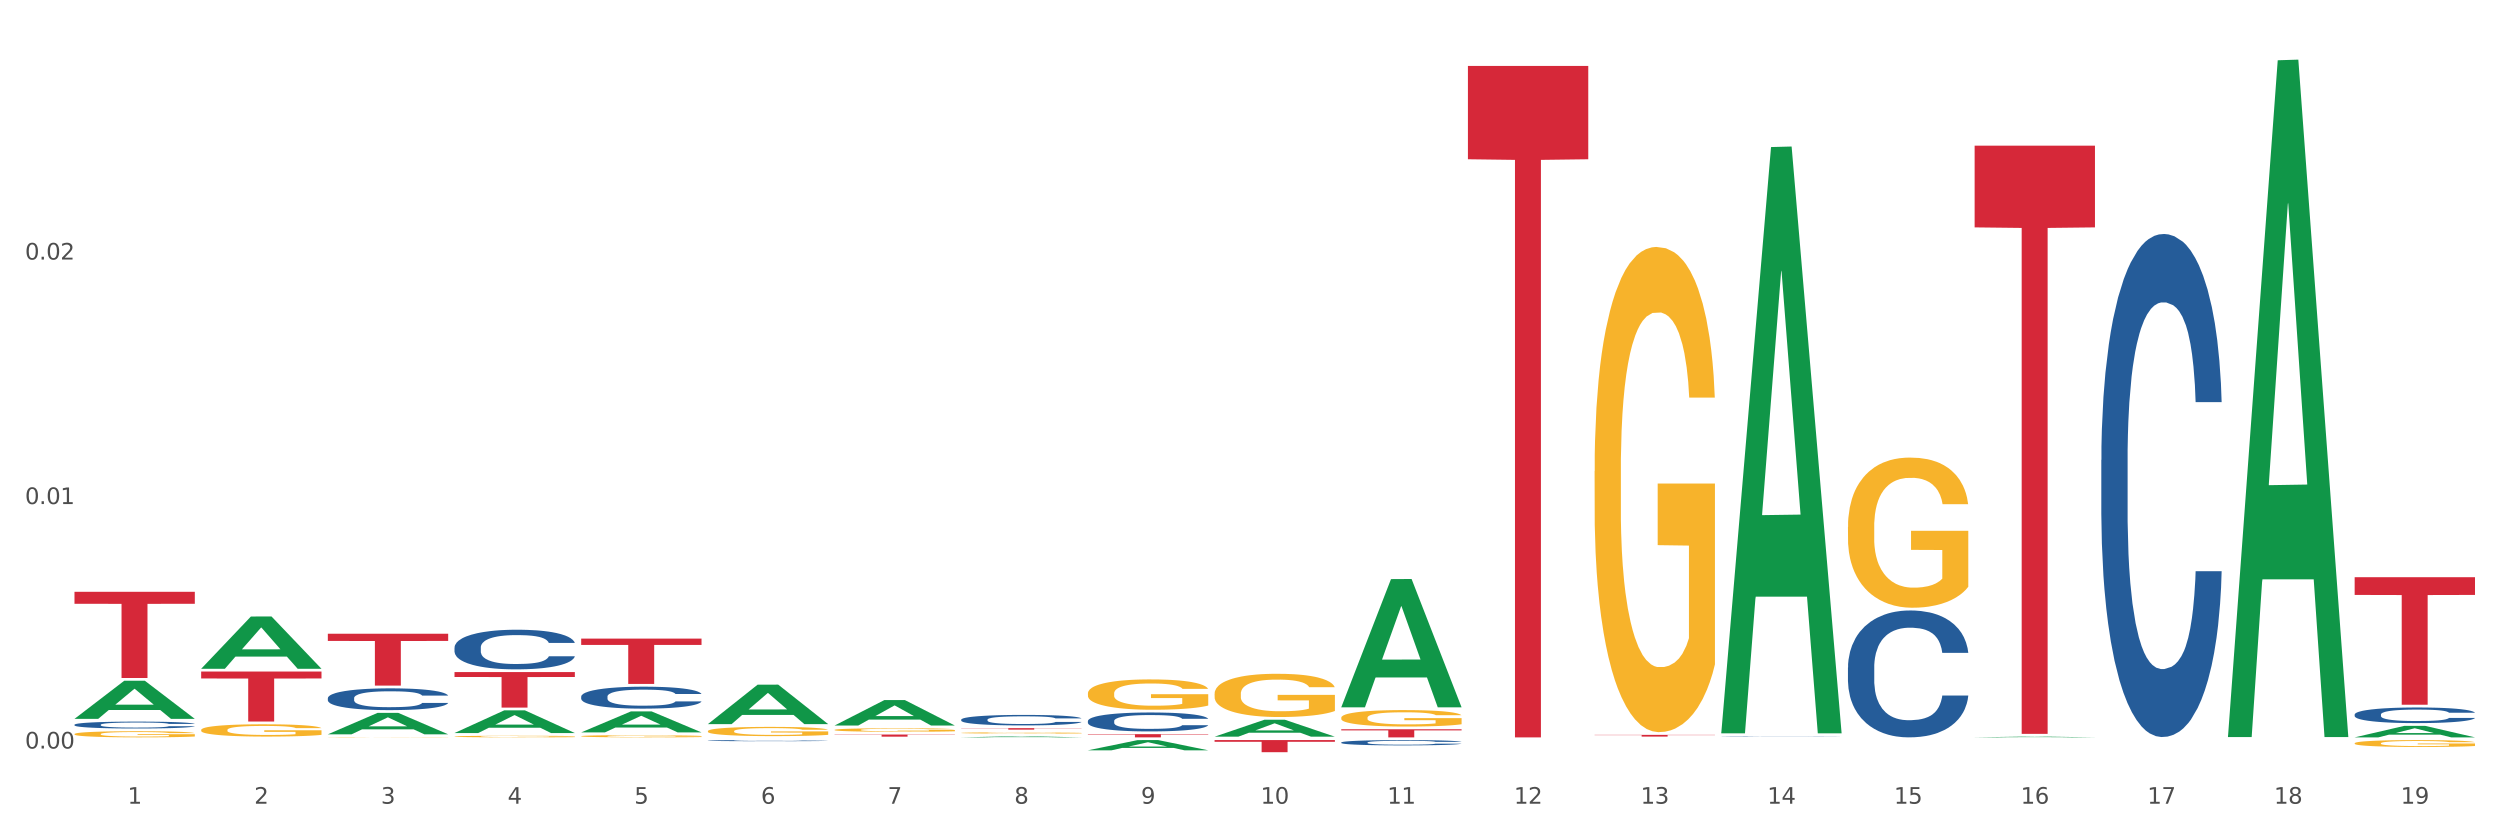 <?xml version="1.0" encoding="utf-8" standalone="no"?>
<!DOCTYPE svg PUBLIC "-//W3C//DTD SVG 1.1//EN"
  "http://www.w3.org/Graphics/SVG/1.1/DTD/svg11.dtd">
<svg xmlns:xlink="http://www.w3.org/1999/xlink" width="1080pt" height="360pt" viewBox="0 0 1080 360" xmlns="http://www.w3.org/2000/svg" version="1.1">
 <rect x="0" y="0" width="1080" height="360" fill="#333333" stroke="none"/>
 <defs>
  <style type="text/css">*{stroke-linejoin: round; stroke-linecap: butt}</style>
 </defs>
 <g id="figure_1">
  <g id="patch_1">
   <path d="M 0 360 
L 1080 360 
L 1080 0 
L 0 0 
z
" style="fill: #ffffff; stroke: #ffffff; stroke-linejoin: miter"/>
  </g>
  <g id="axes_1">
   <g id="matplotlib.axis_1">
    <g id="xtick_1">
     <g id="text_1">
      <!-- 1 -->
      <g style="fill: #4d4d4d" transform="translate(55.115 347.204) scale(0.096 -0.096)">
       <defs>
        <path id="DejaVuSans-31" d="M 794 531 
L 1825 531 
L 1825 4091 
L 703 3866 
L 703 4441 
L 1819 4666 
L 2450 4666 
L 2450 531 
L 3481 531 
L 3481 0 
L 794 0 
L 794 531 
z
" transform="scale(0.016)"/>
       </defs>
       <use xlink:href="#DejaVuSans-31"/>
      </g>
     </g>
    </g>
    <g id="xtick_2">
     <g id="text_2">
      <!-- 2 -->
      <g style="fill: #4d4d4d" transform="translate(109.839 347.204) scale(0.096 -0.096)">
       <defs>
        <path id="DejaVuSans-32" d="M 1228 531 
L 3431 531 
L 3431 0 
L 469 0 
L 469 531 
Q 828 903 1448 1529 
Q 2069 2156 2228 2338 
Q 2531 2678 2651 2914 
Q 2772 3150 2772 3378 
Q 2772 3750 2511 3984 
Q 2250 4219 1831 4219 
Q 1534 4219 1204 4116 
Q 875 4013 500 3803 
L 500 4441 
Q 881 4594 1212 4672 
Q 1544 4750 1819 4750 
Q 2544 4750 2975 4387 
Q 3406 4025 3406 3419 
Q 3406 3131 3298 2873 
Q 3191 2616 2906 2266 
Q 2828 2175 2409 1742 
Q 1991 1309 1228 531 
z
" transform="scale(0.016)"/>
       </defs>
       <use xlink:href="#DejaVuSans-32"/>
      </g>
     </g>
    </g>
    <g id="xtick_3">
     <g id="text_3">
      <!-- 3 -->
      <g style="fill: #4d4d4d" transform="translate(164.564 347.204) scale(0.096 -0.096)">
       <defs>
        <path id="DejaVuSans-33" d="M 2597 2516 
Q 3050 2419 3304 2112 
Q 3559 1806 3559 1356 
Q 3559 666 3084 287 
Q 2609 -91 1734 -91 
Q 1441 -91 1130 -33 
Q 819 25 488 141 
L 488 750 
Q 750 597 1062 519 
Q 1375 441 1716 441 
Q 2309 441 2620 675 
Q 2931 909 2931 1356 
Q 2931 1769 2642 2001 
Q 2353 2234 1838 2234 
L 1294 2234 
L 1294 2753 
L 1863 2753 
Q 2328 2753 2575 2939 
Q 2822 3125 2822 3475 
Q 2822 3834 2567 4026 
Q 2313 4219 1838 4219 
Q 1578 4219 1281 4162 
Q 984 4106 628 3988 
L 628 4550 
Q 988 4650 1302 4700 
Q 1616 4750 1894 4750 
Q 2613 4750 3031 4423 
Q 3450 4097 3450 3541 
Q 3450 3153 3228 2886 
Q 3006 2619 2597 2516 
z
" transform="scale(0.016)"/>
       </defs>
       <use xlink:href="#DejaVuSans-33"/>
      </g>
     </g>
    </g>
    <g id="xtick_4">
     <g id="text_4">
      <!-- 4 -->
      <g style="fill: #4d4d4d" transform="translate(219.288 347.204) scale(0.096 -0.096)">
       <defs>
        <path id="DejaVuSans-34" d="M 2419 4116 
L 825 1625 
L 2419 1625 
L 2419 4116 
z
M 2253 4666 
L 3047 4666 
L 3047 1625 
L 3713 1625 
L 3713 1100 
L 3047 1100 
L 3047 0 
L 2419 0 
L 2419 1100 
L 313 1100 
L 313 1709 
L 2253 4666 
z
" transform="scale(0.016)"/>
       </defs>
       <use xlink:href="#DejaVuSans-34"/>
      </g>
     </g>
    </g>
    <g id="xtick_5">
     <g id="text_5">
      <!-- 5 -->
      <g style="fill: #4d4d4d" transform="translate(274.012 347.204) scale(0.096 -0.096)">
       <defs>
        <path id="DejaVuSans-35" d="M 691 4666 
L 3169 4666 
L 3169 4134 
L 1269 4134 
L 1269 2991 
Q 1406 3038 1543 3061 
Q 1681 3084 1819 3084 
Q 2600 3084 3056 2656 
Q 3513 2228 3513 1497 
Q 3513 744 3044 326 
Q 2575 -91 1722 -91 
Q 1428 -91 1123 -41 
Q 819 9 494 109 
L 494 744 
Q 775 591 1075 516 
Q 1375 441 1709 441 
Q 2250 441 2565 725 
Q 2881 1009 2881 1497 
Q 2881 1984 2565 2268 
Q 2250 2553 1709 2553 
Q 1456 2553 1204 2497 
Q 953 2441 691 2322 
L 691 4666 
z
" transform="scale(0.016)"/>
       </defs>
       <use xlink:href="#DejaVuSans-35"/>
      </g>
     </g>
    </g>
    <g id="xtick_6">
     <g id="text_6">
      <!-- 6 -->
      <g style="fill: #4d4d4d" transform="translate(328.736 347.204) scale(0.096 -0.096)">
       <defs>
        <path id="DejaVuSans-36" d="M 2113 2584 
Q 1688 2584 1439 2293 
Q 1191 2003 1191 1497 
Q 1191 994 1439 701 
Q 1688 409 2113 409 
Q 2538 409 2786 701 
Q 3034 994 3034 1497 
Q 3034 2003 2786 2293 
Q 2538 2584 2113 2584 
z
M 3366 4563 
L 3366 3988 
Q 3128 4100 2886 4159 
Q 2644 4219 2406 4219 
Q 1781 4219 1451 3797 
Q 1122 3375 1075 2522 
Q 1259 2794 1537 2939 
Q 1816 3084 2150 3084 
Q 2853 3084 3261 2657 
Q 3669 2231 3669 1497 
Q 3669 778 3244 343 
Q 2819 -91 2113 -91 
Q 1303 -91 875 529 
Q 447 1150 447 2328 
Q 447 3434 972 4092 
Q 1497 4750 2381 4750 
Q 2619 4750 2861 4703 
Q 3103 4656 3366 4563 
z
" transform="scale(0.016)"/>
       </defs>
       <use xlink:href="#DejaVuSans-36"/>
      </g>
     </g>
    </g>
    <g id="xtick_7">
     <g id="text_7">
      <!-- 7 -->
      <g style="fill: #4d4d4d" transform="translate(383.461 347.204) scale(0.096 -0.096)">
       <defs>
        <path id="DejaVuSans-37" d="M 525 4666 
L 3525 4666 
L 3525 4397 
L 1831 0 
L 1172 0 
L 2766 4134 
L 525 4134 
L 525 4666 
z
" transform="scale(0.016)"/>
       </defs>
       <use xlink:href="#DejaVuSans-37"/>
      </g>
     </g>
    </g>
    <g id="xtick_8">
     <g id="text_8">
      <!-- 8 -->
      <g style="fill: #4d4d4d" transform="translate(438.185 347.204) scale(0.096 -0.096)">
       <defs>
        <path id="DejaVuSans-38" d="M 2034 2216 
Q 1584 2216 1326 1975 
Q 1069 1734 1069 1313 
Q 1069 891 1326 650 
Q 1584 409 2034 409 
Q 2484 409 2743 651 
Q 3003 894 3003 1313 
Q 3003 1734 2745 1975 
Q 2488 2216 2034 2216 
z
M 1403 2484 
Q 997 2584 770 2862 
Q 544 3141 544 3541 
Q 544 4100 942 4425 
Q 1341 4750 2034 4750 
Q 2731 4750 3128 4425 
Q 3525 4100 3525 3541 
Q 3525 3141 3298 2862 
Q 3072 2584 2669 2484 
Q 3125 2378 3379 2068 
Q 3634 1759 3634 1313 
Q 3634 634 3220 271 
Q 2806 -91 2034 -91 
Q 1263 -91 848 271 
Q 434 634 434 1313 
Q 434 1759 690 2068 
Q 947 2378 1403 2484 
z
M 1172 3481 
Q 1172 3119 1398 2916 
Q 1625 2713 2034 2713 
Q 2441 2713 2670 2916 
Q 2900 3119 2900 3481 
Q 2900 3844 2670 4047 
Q 2441 4250 2034 4250 
Q 1625 4250 1398 4047 
Q 1172 3844 1172 3481 
z
" transform="scale(0.016)"/>
       </defs>
       <use xlink:href="#DejaVuSans-38"/>
      </g>
     </g>
    </g>
    <g id="xtick_9">
     <g id="text_9">
      <!-- 9 -->
      <g style="fill: #4d4d4d" transform="translate(492.909 347.204) scale(0.096 -0.096)">
       <defs>
        <path id="DejaVuSans-39" d="M 703 97 
L 703 672 
Q 941 559 1184 500 
Q 1428 441 1663 441 
Q 2288 441 2617 861 
Q 2947 1281 2994 2138 
Q 2813 1869 2534 1725 
Q 2256 1581 1919 1581 
Q 1219 1581 811 2004 
Q 403 2428 403 3163 
Q 403 3881 828 4315 
Q 1253 4750 1959 4750 
Q 2769 4750 3195 4129 
Q 3622 3509 3622 2328 
Q 3622 1225 3098 567 
Q 2575 -91 1691 -91 
Q 1453 -91 1209 -44 
Q 966 3 703 97 
z
M 1959 2075 
Q 2384 2075 2632 2365 
Q 2881 2656 2881 3163 
Q 2881 3666 2632 3958 
Q 2384 4250 1959 4250 
Q 1534 4250 1286 3958 
Q 1038 3666 1038 3163 
Q 1038 2656 1286 2365 
Q 1534 2075 1959 2075 
z
" transform="scale(0.016)"/>
       </defs>
       <use xlink:href="#DejaVuSans-39"/>
      </g>
     </g>
    </g>
    <g id="xtick_10">
     <g id="text_10">
      <!-- 10 -->
      <g style="fill: #4d4d4d" transform="translate(544.58 347.204) scale(0.096 -0.096)">
       <defs>
        <path id="DejaVuSans-30" d="M 2034 4250 
Q 1547 4250 1301 3770 
Q 1056 3291 1056 2328 
Q 1056 1369 1301 889 
Q 1547 409 2034 409 
Q 2525 409 2770 889 
Q 3016 1369 3016 2328 
Q 3016 3291 2770 3770 
Q 2525 4250 2034 4250 
z
M 2034 4750 
Q 2819 4750 3233 4129 
Q 3647 3509 3647 2328 
Q 3647 1150 3233 529 
Q 2819 -91 2034 -91 
Q 1250 -91 836 529 
Q 422 1150 422 2328 
Q 422 3509 836 4129 
Q 1250 4750 2034 4750 
z
" transform="scale(0.016)"/>
       </defs>
       <use xlink:href="#DejaVuSans-31"/>
       <use xlink:href="#DejaVuSans-30" transform="translate(63.623 0)"/>
      </g>
     </g>
    </g>
    <g id="xtick_11">
     <g id="text_11">
      <!-- 11 -->
      <g style="fill: #4d4d4d" transform="translate(599.304 347.204) scale(0.096 -0.096)">
       <use xlink:href="#DejaVuSans-31"/>
       <use xlink:href="#DejaVuSans-31" transform="translate(63.623 0)"/>
      </g>
     </g>
    </g>
    <g id="xtick_12">
     <g id="text_12">
      <!-- 12 -->
      <g style="fill: #4d4d4d" transform="translate(654.028 347.204) scale(0.096 -0.096)">
       <use xlink:href="#DejaVuSans-31"/>
       <use xlink:href="#DejaVuSans-32" transform="translate(63.623 0)"/>
      </g>
     </g>
    </g>
    <g id="xtick_13">
     <g id="text_13">
      <!-- 13 -->
      <g style="fill: #4d4d4d" transform="translate(708.752 347.204) scale(0.096 -0.096)">
       <use xlink:href="#DejaVuSans-31"/>
       <use xlink:href="#DejaVuSans-33" transform="translate(63.623 0)"/>
      </g>
     </g>
    </g>
    <g id="xtick_14">
     <g id="text_14">
      <!-- 14 -->
      <g style="fill: #4d4d4d" transform="translate(763.477 347.204) scale(0.096 -0.096)">
       <use xlink:href="#DejaVuSans-31"/>
       <use xlink:href="#DejaVuSans-34" transform="translate(63.623 0)"/>
      </g>
     </g>
    </g>
    <g id="xtick_15">
     <g id="text_15">
      <!-- 15 -->
      <g style="fill: #4d4d4d" transform="translate(818.201 347.204) scale(0.096 -0.096)">
       <use xlink:href="#DejaVuSans-31"/>
       <use xlink:href="#DejaVuSans-35" transform="translate(63.623 0)"/>
      </g>
     </g>
    </g>
    <g id="xtick_16">
     <g id="text_16">
      <!-- 16 -->
      <g style="fill: #4d4d4d" transform="translate(872.925 347.204) scale(0.096 -0.096)">
       <use xlink:href="#DejaVuSans-31"/>
       <use xlink:href="#DejaVuSans-36" transform="translate(63.623 0)"/>
      </g>
     </g>
    </g>
    <g id="xtick_17">
     <g id="text_17">
      <!-- 17 -->
      <g style="fill: #4d4d4d" transform="translate(927.649 347.204) scale(0.096 -0.096)">
       <use xlink:href="#DejaVuSans-31"/>
       <use xlink:href="#DejaVuSans-37" transform="translate(63.623 0)"/>
      </g>
     </g>
    </g>
    <g id="xtick_18">
     <g id="text_18">
      <!-- 18 -->
      <g style="fill: #4d4d4d" transform="translate(982.374 347.204) scale(0.096 -0.096)">
       <use xlink:href="#DejaVuSans-31"/>
       <use xlink:href="#DejaVuSans-38" transform="translate(63.623 0)"/>
      </g>
     </g>
    </g>
    <g id="xtick_19">
     <g id="text_19">
      <!-- 19 -->
      <g style="fill: #4d4d4d" transform="translate(1037.098 347.204) scale(0.096 -0.096)">
       <use xlink:href="#DejaVuSans-31"/>
       <use xlink:href="#DejaVuSans-39" transform="translate(63.623 0)"/>
      </g>
     </g>
    </g>
    <g id="xtick_20"/>
    <g id="xtick_21"/>
    <g id="xtick_22"/>
    <g id="xtick_23"/>
    <g id="xtick_24"/>
    <g id="xtick_25"/>
    <g id="xtick_26"/>
    <g id="xtick_27"/>
    <g id="xtick_28"/>
    <g id="xtick_29"/>
    <g id="xtick_30"/>
    <g id="xtick_31"/>
    <g id="xtick_32"/>
    <g id="xtick_33"/>
    <g id="xtick_34"/>
    <g id="xtick_35"/>
    <g id="xtick_36"/>
    <g id="xtick_37"/>
   </g>
   <g id="matplotlib.axis_2">
    <g id="ytick_1">
     <g id="text_20">
      <!-- 0.00 -->
      <g style="fill: #4d4d4d" transform="translate(10.8 323.367) scale(0.096 -0.096)">
       <defs>
        <path id="DejaVuSans-2e" d="M 684 794 
L 1344 794 
L 1344 0 
L 684 0 
L 684 794 
z
" transform="scale(0.016)"/>
       </defs>
       <use xlink:href="#DejaVuSans-30"/>
       <use xlink:href="#DejaVuSans-2e" transform="translate(63.623 0)"/>
       <use xlink:href="#DejaVuSans-30" transform="translate(95.41 0)"/>
       <use xlink:href="#DejaVuSans-30" transform="translate(159.033 0)"/>
      </g>
     </g>
    </g>
    <g id="ytick_2">
     <g id="text_21">
      <!-- 0.01 -->
      <g style="fill: #4d4d4d" transform="translate(10.8 217.75) scale(0.096 -0.096)">
       <use xlink:href="#DejaVuSans-30"/>
       <use xlink:href="#DejaVuSans-2e" transform="translate(63.623 0)"/>
       <use xlink:href="#DejaVuSans-30" transform="translate(95.41 0)"/>
       <use xlink:href="#DejaVuSans-31" transform="translate(159.033 0)"/>
      </g>
     </g>
    </g>
    <g id="ytick_3">
     <g id="text_22">
      <!-- 0.02 -->
      <g style="fill: #4d4d4d" transform="translate(10.8 112.133) scale(0.096 -0.096)">
       <use xlink:href="#DejaVuSans-30"/>
       <use xlink:href="#DejaVuSans-2e" transform="translate(63.623 0)"/>
       <use xlink:href="#DejaVuSans-30" transform="translate(95.41 0)"/>
       <use xlink:href="#DejaVuSans-32" transform="translate(159.033 0)"/>
      </g>
     </g>
    </g>
    <g id="ytick_4"/>
    <g id="ytick_5"/>
    <g id="ytick_6"/>
   </g>
   <g id="PolyCollection_1">
    <path d="M 32.175 310.528 
L 32.229 310.512 
L 53.667 294.087 
L 62.564 294.072 
L 84.163 310.559 
L 73.873 310.559 
L 69.21 306.72 
L 47.075 306.72 
L 46.914 306.781 
L 42.412 310.559 
L 32.175 310.559 
L 32.175 310.528 
L 49.862 304.428 
L 66.423 304.413 
L 58.223 297.586 
L 58.115 297.555 
L 58.008 297.601 
L 49.808 304.413 
L 49.862 304.428 
L 32.175 310.528 
z
" clip-path="url(#ped2dac9cdc)" style="fill: #109648"/>
    <path d="M 305.796 315.858 
L 305.858 315.855 
L 305.858 315.723 
L 305.981 315.61 
L 306.594 315.337 
L 307.515 315.111 
L 308.19 314.991 
L 308.865 314.892 
L 309.663 314.794 
L 310.645 314.692 
L 312.425 314.543 
L 313.53 314.466 
L 314.88 314.386 
L 317.336 314.269 
L 319.116 314.204 
L 320.957 314.149 
L 323.965 314.083 
L 325.929 314.054 
L 328.016 314.032 
L 330.532 314.018 
L 332.435 314.014 
L 336.609 314.025 
L 340.169 314.058 
L 341.887 314.083 
L 344.097 314.127 
L 345.263 314.156 
L 347.166 314.214 
L 349.13 314.291 
L 350.48 314.357 
L 352.506 314.481 
L 354.04 314.605 
L 355.452 314.758 
L 356.189 314.863 
L 356.741 314.962 
L 357.232 315.075 
L 357.723 315.253 
L 346.675 315.253 
L 346.245 315.126 
L 345.57 315.005 
L 344.588 314.889 
L 343.729 314.816 
L 342.256 314.725 
L 340.905 314.666 
L 339.493 314.623 
L 337.775 314.586 
L 336.425 314.568 
L 334.522 314.553 
L 330.778 314.557 
L 328.261 314.586 
L 326.542 314.623 
L 325.438 314.656 
L 324.456 314.692 
L 323.351 314.743 
L 322.062 314.82 
L 321.141 314.889 
L 320.22 314.976 
L 319.484 315.064 
L 318.809 315.166 
L 318.256 315.275 
L 317.827 315.388 
L 317.458 315.527 
L 317.151 315.756 
L 317.151 316.256 
L 317.274 316.369 
L 317.581 316.518 
L 317.949 316.631 
L 318.563 316.766 
L 319.116 316.857 
L 320.159 316.988 
L 321.325 317.098 
L 322.246 317.167 
L 323.167 317.225 
L 324.762 317.305 
L 326.542 317.371 
L 328.077 317.411 
L 330.164 317.448 
L 331.576 317.462 
L 332.803 317.469 
L 335.811 317.469 
L 337.959 317.458 
L 340.353 317.433 
L 342.194 317.4 
L 343.729 317.36 
L 345.447 317.294 
L 346.552 317.232 
L 346.552 316.471 
L 333.049 316.467 
L 333.049 315.96 
L 357.784 315.96 
L 357.784 317.448 
L 356.741 317.524 
L 355.575 317.593 
L 354.347 317.655 
L 352.506 317.732 
L 350.296 317.805 
L 348.332 317.856 
L 346.245 317.899 
L 343.79 317.94 
L 340.598 317.976 
L 338.634 317.991 
L 336.179 318.002 
L 333.294 318.005 
L 330.778 317.998 
L 328.322 317.98 
L 325.745 317.947 
L 323.228 317.899 
L 321.325 317.852 
L 319.423 317.794 
L 317.397 317.717 
L 315.801 317.644 
L 314.574 317.579 
L 313.223 317.495 
L 311.75 317.386 
L 310.645 317.287 
L 309.663 317.185 
L 308.62 317.054 
L 307.883 316.941 
L 307.147 316.799 
L 306.717 316.693 
L 306.226 316.529 
L 305.858 316.299 
L 305.796 315.858 
z
" clip-path="url(#ped2dac9cdc)" style="fill: #f7b32b"/>
    <path d="M 251.072 318.025 
L 251.133 318.024 
L 251.133 317.992 
L 251.256 317.965 
L 251.87 317.899 
L 252.791 317.844 
L 253.466 317.815 
L 254.141 317.791 
L 254.939 317.767 
L 255.921 317.743 
L 257.701 317.706 
L 258.806 317.688 
L 260.156 317.669 
L 262.611 317.64 
L 264.391 317.624 
L 266.233 317.611 
L 269.24 317.595 
L 271.204 317.588 
L 273.291 317.583 
L 275.808 317.58 
L 277.711 317.579 
L 281.884 317.581 
L 285.444 317.589 
L 287.163 317.595 
L 289.373 317.606 
L 290.539 317.613 
L 292.442 317.627 
L 294.406 317.646 
L 295.756 317.662 
L 297.782 317.691 
L 299.316 317.721 
L 300.728 317.758 
L 301.464 317.784 
L 302.017 317.808 
L 302.508 317.835 
L 302.999 317.878 
L 291.951 317.878 
L 291.521 317.847 
L 290.846 317.818 
L 289.864 317.79 
L 289.004 317.773 
L 287.531 317.751 
L 286.181 317.736 
L 284.769 317.726 
L 283.051 317.717 
L 281.7 317.713 
L 279.797 317.709 
L 276.053 317.71 
L 273.537 317.717 
L 271.818 317.726 
L 270.713 317.734 
L 269.731 317.743 
L 268.627 317.755 
L 267.338 317.773 
L 266.417 317.79 
L 265.496 317.811 
L 264.76 317.832 
L 264.084 317.857 
L 263.532 317.884 
L 263.102 317.911 
L 262.734 317.944 
L 262.427 318 
L 262.427 318.121 
L 262.55 318.148 
L 262.857 318.184 
L 263.225 318.211 
L 263.839 318.244 
L 264.391 318.266 
L 265.435 318.298 
L 266.601 318.324 
L 267.522 318.341 
L 268.442 318.355 
L 270.038 318.374 
L 271.818 318.39 
L 273.353 318.4 
L 275.44 318.409 
L 276.851 318.412 
L 278.079 318.414 
L 281.086 318.414 
L 283.235 318.411 
L 285.629 318.405 
L 287.47 318.397 
L 289.004 318.388 
L 290.723 318.372 
L 291.828 318.357 
L 291.828 318.173 
L 278.324 318.172 
L 278.324 318.049 
L 303.06 318.049 
L 303.06 318.409 
L 302.017 318.427 
L 300.851 318.444 
L 299.623 318.459 
L 297.782 318.478 
L 295.572 318.495 
L 293.608 318.508 
L 291.521 318.518 
L 289.066 318.528 
L 285.874 318.537 
L 283.91 318.54 
L 281.455 318.543 
L 278.57 318.544 
L 276.053 318.542 
L 273.598 318.538 
L 271.02 318.53 
L 268.504 318.518 
L 266.601 318.507 
L 264.698 318.493 
L 262.673 318.474 
L 261.077 318.456 
L 259.849 318.441 
L 258.499 318.42 
L 257.026 318.394 
L 255.921 318.37 
L 254.939 318.345 
L 253.896 318.314 
L 253.159 318.286 
L 252.422 318.252 
L 251.993 318.226 
L 251.502 318.187 
L 251.133 318.131 
L 251.072 318.025 
z
" clip-path="url(#ped2dac9cdc)" style="fill: #f7b32b"/>
    <path d="M 196.348 318.17 
L 196.409 318.17 
L 196.409 318.147 
L 196.532 318.127 
L 197.146 318.08 
L 198.066 318.041 
L 198.742 318.02 
L 199.417 318.003 
L 200.215 317.985 
L 201.197 317.968 
L 202.977 317.942 
L 204.082 317.928 
L 205.432 317.914 
L 207.887 317.894 
L 209.667 317.883 
L 211.508 317.873 
L 214.516 317.862 
L 216.48 317.857 
L 218.567 317.853 
L 221.084 317.85 
L 222.986 317.85 
L 227.16 317.852 
L 230.72 317.857 
L 232.439 317.862 
L 234.648 317.869 
L 235.815 317.875 
L 237.717 317.885 
L 239.681 317.898 
L 241.032 317.909 
L 243.057 317.931 
L 244.592 317.952 
L 246.003 317.979 
L 246.74 317.997 
L 247.292 318.015 
L 247.783 318.034 
L 248.275 318.065 
L 237.226 318.065 
L 236.797 318.043 
L 236.121 318.022 
L 235.139 318.002 
L 234.28 317.989 
L 232.807 317.973 
L 231.457 317.963 
L 230.045 317.956 
L 228.326 317.949 
L 226.976 317.946 
L 225.073 317.944 
L 221.329 317.944 
L 218.813 317.949 
L 217.094 317.956 
L 215.989 317.961 
L 215.007 317.968 
L 213.902 317.977 
L 212.613 317.99 
L 211.693 318.002 
L 210.772 318.017 
L 210.035 318.032 
L 209.36 318.05 
L 208.808 318.069 
L 208.378 318.089 
L 208.01 318.113 
L 207.703 318.153 
L 207.703 318.24 
L 207.826 318.259 
L 208.133 318.285 
L 208.501 318.305 
L 209.115 318.328 
L 209.667 318.344 
L 210.711 318.367 
L 211.877 318.386 
L 212.797 318.398 
L 213.718 318.408 
L 215.314 318.422 
L 217.094 318.433 
L 218.628 318.44 
L 220.715 318.447 
L 222.127 318.449 
L 223.355 318.451 
L 226.362 318.451 
L 228.51 318.449 
L 230.904 318.444 
L 232.746 318.439 
L 234.28 318.432 
L 235.999 318.42 
L 237.104 318.409 
L 237.104 318.277 
L 223.6 318.276 
L 223.6 318.188 
L 248.336 318.188 
L 248.336 318.447 
L 247.292 318.46 
L 246.126 318.472 
L 244.899 318.483 
L 243.057 318.496 
L 240.848 318.509 
L 238.884 318.518 
L 236.797 318.525 
L 234.341 318.532 
L 231.15 318.539 
L 229.186 318.541 
L 226.73 318.543 
L 223.846 318.544 
L 221.329 318.542 
L 218.874 318.539 
L 216.296 318.534 
L 213.779 318.525 
L 211.877 318.517 
L 209.974 318.507 
L 207.948 318.494 
L 206.353 318.481 
L 205.125 318.47 
L 203.775 318.455 
L 202.302 318.436 
L 201.197 318.419 
L 200.215 318.401 
L 199.171 318.378 
L 198.435 318.359 
L 197.698 318.334 
L 197.269 318.316 
L 196.777 318.287 
L 196.409 318.247 
L 196.348 318.17 
z
" clip-path="url(#ped2dac9cdc)" style="fill: #f7b32b"/>
    <path d="M 141.624 318.468 
L 141.685 318.468 
L 141.685 318.463 
L 141.808 318.459 
L 142.421 318.449 
L 143.342 318.441 
L 144.017 318.437 
L 144.693 318.434 
L 145.49 318.43 
L 146.472 318.426 
L 148.252 318.421 
L 149.357 318.418 
L 150.708 318.416 
L 153.163 318.412 
L 154.943 318.409 
L 156.784 318.407 
L 159.792 318.405 
L 161.756 318.404 
L 163.843 318.403 
L 166.359 318.403 
L 168.262 318.402 
L 172.436 318.403 
L 175.996 318.404 
L 177.714 318.405 
L 179.924 318.406 
L 181.09 318.408 
L 182.993 318.41 
L 184.957 318.412 
L 186.308 318.415 
L 188.333 318.419 
L 189.867 318.423 
L 191.279 318.429 
L 192.016 318.433 
L 192.568 318.436 
L 193.059 318.44 
L 193.55 318.446 
L 182.502 318.446 
L 182.072 318.442 
L 181.397 318.438 
L 180.415 318.433 
L 179.556 318.431 
L 178.083 318.428 
L 176.732 318.426 
L 175.321 318.424 
L 173.602 318.423 
L 172.252 318.422 
L 170.349 318.422 
L 166.605 318.422 
L 164.088 318.423 
L 162.37 318.424 
L 161.265 318.425 
L 160.283 318.426 
L 159.178 318.428 
L 157.889 318.431 
L 156.968 318.433 
L 156.048 318.437 
L 155.311 318.44 
L 154.636 318.443 
L 154.083 318.447 
L 153.654 318.451 
L 153.286 318.456 
L 152.979 318.464 
L 152.979 318.482 
L 153.101 318.486 
L 153.408 318.491 
L 153.777 318.495 
L 154.39 318.5 
L 154.943 318.503 
L 155.986 318.508 
L 157.152 318.512 
L 158.073 318.514 
L 158.994 318.516 
L 160.59 318.519 
L 162.37 318.521 
L 163.904 318.523 
L 165.991 318.524 
L 167.403 318.524 
L 168.63 318.525 
L 171.638 318.525 
L 173.786 318.524 
L 176.18 318.523 
L 178.021 318.522 
L 179.556 318.521 
L 181.274 318.519 
L 182.379 318.516 
L 182.379 318.489 
L 168.876 318.489 
L 168.876 318.471 
L 193.612 318.471 
L 193.612 318.524 
L 192.568 318.527 
L 191.402 318.529 
L 190.174 318.531 
L 188.333 318.534 
L 186.123 318.537 
L 184.159 318.538 
L 182.072 318.54 
L 179.617 318.541 
L 176.425 318.543 
L 174.461 318.543 
L 172.006 318.544 
L 169.121 318.544 
L 166.605 318.543 
L 164.15 318.543 
L 161.572 318.542 
L 159.055 318.54 
L 157.152 318.538 
L 155.25 318.536 
L 153.224 318.534 
L 151.628 318.531 
L 150.401 318.529 
L 149.05 318.526 
L 147.577 318.522 
L 146.472 318.518 
L 145.49 318.515 
L 144.447 318.51 
L 143.71 318.506 
L 142.974 318.501 
L 142.544 318.497 
L 142.053 318.491 
L 141.685 318.483 
L 141.624 318.468 
z
" clip-path="url(#ped2dac9cdc)" style="fill: #f7b32b"/>
    <path d="M 86.899 315.347 
L 86.961 315.342 
L 86.961 315.167 
L 87.083 315.017 
L 87.697 314.653 
L 88.618 314.352 
L 89.293 314.192 
L 89.968 314.061 
L 90.766 313.93 
L 91.748 313.794 
L 93.528 313.595 
L 94.633 313.494 
L 95.983 313.387 
L 98.439 313.232 
L 100.219 313.144 
L 102.06 313.072 
L 105.067 312.984 
L 107.032 312.945 
L 109.118 312.916 
L 111.635 312.897 
L 113.538 312.892 
L 117.712 312.907 
L 121.272 312.95 
L 122.99 312.984 
L 125.2 313.042 
L 126.366 313.081 
L 128.269 313.159 
L 130.233 313.261 
L 131.583 313.348 
L 133.609 313.513 
L 135.143 313.678 
L 136.555 313.882 
L 137.291 314.022 
L 137.844 314.153 
L 138.335 314.304 
L 138.826 314.541 
L 127.778 314.541 
L 127.348 314.372 
L 126.673 314.212 
L 125.691 314.056 
L 124.832 313.959 
L 123.358 313.838 
L 122.008 313.76 
L 120.596 313.702 
L 118.878 313.654 
L 117.527 313.629 
L 115.625 313.61 
L 111.881 313.615 
L 109.364 313.654 
L 107.645 313.702 
L 106.541 313.746 
L 105.559 313.794 
L 104.454 313.862 
L 103.165 313.964 
L 102.244 314.056 
L 101.323 314.173 
L 100.587 314.289 
L 99.912 314.425 
L 99.359 314.571 
L 98.93 314.721 
L 98.561 314.905 
L 98.254 315.211 
L 98.254 315.875 
L 98.377 316.026 
L 98.684 316.225 
L 99.052 316.375 
L 99.666 316.555 
L 100.219 316.676 
L 101.262 316.85 
L 102.428 316.996 
L 103.349 317.088 
L 104.27 317.166 
L 105.865 317.273 
L 107.645 317.36 
L 109.18 317.413 
L 111.267 317.462 
L 112.678 317.481 
L 113.906 317.491 
L 116.914 317.491 
L 119.062 317.476 
L 121.456 317.442 
L 123.297 317.399 
L 124.832 317.345 
L 126.55 317.258 
L 127.655 317.175 
L 127.655 316.162 
L 114.152 316.157 
L 114.152 315.483 
L 138.887 315.483 
L 138.887 317.462 
L 137.844 317.564 
L 136.678 317.656 
L 135.45 317.738 
L 133.609 317.84 
L 131.399 317.937 
L 129.435 318.005 
L 127.348 318.063 
L 124.893 318.117 
L 121.701 318.165 
L 119.737 318.184 
L 117.282 318.199 
L 114.397 318.204 
L 111.881 318.194 
L 109.425 318.17 
L 106.847 318.126 
L 104.331 318.063 
L 102.428 318 
L 100.525 317.923 
L 98.5 317.821 
L 96.904 317.724 
L 95.676 317.636 
L 94.326 317.525 
L 92.853 317.379 
L 91.748 317.248 
L 90.766 317.112 
L 89.723 316.938 
L 88.986 316.787 
L 88.25 316.598 
L 87.82 316.458 
L 87.329 316.239 
L 86.961 315.934 
L 86.899 315.347 
z
" clip-path="url(#ped2dac9cdc)" style="fill: #f7b32b"/>
    <path d="M 32.175 317.115 
L 32.236 317.113 
L 32.236 317.025 
L 32.359 316.95 
L 32.973 316.768 
L 33.894 316.618 
L 34.569 316.538 
L 35.244 316.472 
L 36.042 316.407 
L 37.024 316.339 
L 38.804 316.24 
L 39.909 316.189 
L 41.259 316.135 
L 43.714 316.058 
L 45.494 316.014 
L 47.336 315.978 
L 50.343 315.934 
L 52.307 315.915 
L 54.394 315.9 
L 56.911 315.89 
L 58.814 315.888 
L 62.987 315.895 
L 66.547 315.917 
L 68.266 315.934 
L 70.476 315.963 
L 71.642 315.983 
L 73.544 316.021 
L 75.509 316.072 
L 76.859 316.116 
L 78.884 316.198 
L 80.419 316.281 
L 81.831 316.383 
L 82.567 316.453 
L 83.12 316.519 
L 83.611 316.594 
L 84.102 316.713 
L 73.053 316.713 
L 72.624 316.628 
L 71.949 316.548 
L 70.967 316.47 
L 70.107 316.422 
L 68.634 316.361 
L 67.284 316.322 
L 65.872 316.293 
L 64.153 316.269 
L 62.803 316.257 
L 60.9 316.247 
L 57.156 316.249 
L 54.64 316.269 
L 52.921 316.293 
L 51.816 316.315 
L 50.834 316.339 
L 49.729 316.373 
L 48.44 316.424 
L 47.52 316.47 
L 46.599 316.528 
L 45.863 316.586 
L 45.187 316.654 
L 44.635 316.727 
L 44.205 316.802 
L 43.837 316.894 
L 43.53 317.047 
L 43.53 317.38 
L 43.653 317.455 
L 43.96 317.554 
L 44.328 317.629 
L 44.942 317.719 
L 45.494 317.78 
L 46.538 317.867 
L 47.704 317.94 
L 48.625 317.986 
L 49.545 318.025 
L 51.141 318.078 
L 52.921 318.122 
L 54.456 318.148 
L 56.542 318.173 
L 57.954 318.182 
L 59.182 318.187 
L 62.189 318.187 
L 64.338 318.18 
L 66.731 318.163 
L 68.573 318.141 
L 70.107 318.114 
L 71.826 318.071 
L 72.931 318.03 
L 72.931 317.523 
L 59.427 317.52 
L 59.427 317.183 
L 84.163 317.183 
L 84.163 318.173 
L 83.12 318.224 
L 81.953 318.27 
L 80.726 318.311 
L 78.884 318.362 
L 76.675 318.41 
L 74.711 318.444 
L 72.624 318.473 
L 70.169 318.5 
L 66.977 318.524 
L 65.013 318.534 
L 62.558 318.541 
L 59.673 318.544 
L 57.156 318.539 
L 54.701 318.527 
L 52.123 318.505 
L 49.607 318.473 
L 47.704 318.442 
L 45.801 318.403 
L 43.776 318.352 
L 42.18 318.304 
L 40.952 318.26 
L 39.602 318.204 
L 38.129 318.131 
L 37.024 318.066 
L 36.042 317.998 
L 34.998 317.911 
L 34.262 317.836 
L 33.525 317.741 
L 33.096 317.671 
L 32.605 317.561 
L 32.236 317.409 
L 32.175 317.115 
z
" clip-path="url(#ped2dac9cdc)" style="fill: #f7b32b"/>
    <path d="M 1017.212 308.666 
L 1017.273 308.66 
L 1017.273 308.488 
L 1017.458 308.253 
L 1018.134 307.821 
L 1018.994 307.495 
L 1020.469 307.112 
L 1021.268 306.952 
L 1022.312 306.773 
L 1024.463 306.483 
L 1026.921 306.236 
L 1028.642 306.101 
L 1029.932 306.014 
L 1032.821 305.86 
L 1034.48 305.792 
L 1036.2 305.737 
L 1037.675 305.7 
L 1040.133 305.657 
L 1042.1 305.638 
L 1044.374 305.632 
L 1046.279 305.638 
L 1048.798 305.663 
L 1052.485 305.737 
L 1053.899 305.78 
L 1055.804 305.854 
L 1057.77 305.953 
L 1059.368 306.051 
L 1061.211 306.193 
L 1063.116 306.378 
L 1064.96 306.613 
L 1066.25 306.829 
L 1067.295 307.057 
L 1068.217 307.334 
L 1068.893 307.636 
L 1069.2 307.889 
L 1057.954 307.889 
L 1057.647 307.661 
L 1057.033 307.414 
L 1056.418 307.248 
L 1055.742 307.112 
L 1054.697 306.958 
L 1053.776 306.859 
L 1052.239 306.742 
L 1050.826 306.668 
L 1049.658 306.625 
L 1048.245 306.588 
L 1045.234 306.551 
L 1043.083 306.551 
L 1041.731 306.563 
L 1040.072 306.594 
L 1038.659 306.637 
L 1036.999 306.711 
L 1035.709 306.792 
L 1034.418 306.896 
L 1033.681 306.97 
L 1032.575 307.106 
L 1031.837 307.217 
L 1030.854 307.408 
L 1030.301 307.544 
L 1029.318 307.895 
L 1028.888 308.155 
L 1028.703 308.333 
L 1028.58 308.531 
L 1028.58 309.493 
L 1028.949 309.925 
L 1029.256 310.11 
L 1029.748 310.319 
L 1030.67 310.591 
L 1032.022 310.856 
L 1033.435 311.047 
L 1034.603 311.164 
L 1035.709 311.251 
L 1036.815 311.318 
L 1038.167 311.38 
L 1039.273 311.417 
L 1040.932 311.454 
L 1042.899 311.473 
L 1044.435 311.473 
L 1047.569 311.442 
L 1048.982 311.411 
L 1050.334 311.368 
L 1051.809 311.3 
L 1052.977 311.226 
L 1053.653 311.17 
L 1054.759 311.053 
L 1055.619 310.93 
L 1056.357 310.788 
L 1056.848 310.665 
L 1057.401 310.48 
L 1057.831 310.27 
L 1057.954 310.159 
L 1069.2 310.159 
L 1068.954 310.381 
L 1068.524 310.597 
L 1067.664 310.887 
L 1066.988 311.053 
L 1065.943 311.257 
L 1064.837 311.429 
L 1063.301 311.621 
L 1061.887 311.762 
L 1060.412 311.886 
L 1058.815 311.997 
L 1055.926 312.151 
L 1054.882 312.194 
L 1052.67 312.268 
L 1050.949 312.311 
L 1048.429 312.355 
L 1045.848 312.379 
L 1043.145 312.385 
L 1040.748 312.373 
L 1038.105 312.336 
L 1036.446 312.299 
L 1034.603 312.244 
L 1032.452 312.157 
L 1030.424 312.052 
L 1028.519 311.929 
L 1026.737 311.787 
L 1025.078 311.627 
L 1022.927 311.362 
L 1021.329 311.103 
L 1020.162 310.862 
L 1019.363 310.658 
L 1018.564 310.399 
L 1018.134 310.221 
L 1017.458 309.789 
L 1017.212 309.388 
L 1017.212 308.666 
z
" clip-path="url(#ped2dac9cdc)" style="fill: #255c99"/>
    <path d="M 360.521 315.313 
L 360.582 315.311 
L 360.582 315.261 
L 360.705 315.218 
L 361.319 315.114 
L 362.239 315.028 
L 362.914 314.982 
L 363.59 314.945 
L 364.388 314.908 
L 365.37 314.869 
L 367.15 314.812 
L 368.254 314.783 
L 369.605 314.752 
L 372.06 314.708 
L 373.84 314.683 
L 375.681 314.662 
L 378.689 314.637 
L 380.653 314.626 
L 382.74 314.618 
L 385.256 314.612 
L 387.159 314.611 
L 391.333 314.615 
L 394.893 314.627 
L 396.612 314.637 
L 398.821 314.654 
L 399.987 314.665 
L 401.89 314.687 
L 403.854 314.716 
L 405.205 314.741 
L 407.23 314.788 
L 408.765 314.835 
L 410.176 314.894 
L 410.913 314.934 
L 411.465 314.971 
L 411.956 315.014 
L 412.447 315.082 
L 401.399 315.082 
L 400.969 315.034 
L 400.294 314.988 
L 399.312 314.944 
L 398.453 314.916 
L 396.98 314.881 
L 395.629 314.859 
L 394.218 314.842 
L 392.499 314.829 
L 391.149 314.822 
L 389.246 314.816 
L 385.502 314.817 
L 382.985 314.829 
L 381.267 314.842 
L 380.162 314.855 
L 379.18 314.869 
L 378.075 314.888 
L 376.786 314.917 
L 375.865 314.944 
L 374.945 314.977 
L 374.208 315.01 
L 373.533 315.049 
L 372.981 315.091 
L 372.551 315.134 
L 372.183 315.186 
L 371.876 315.274 
L 371.876 315.464 
L 371.999 315.507 
L 372.305 315.564 
L 372.674 315.607 
L 373.287 315.658 
L 373.84 315.693 
L 374.883 315.743 
L 376.05 315.784 
L 376.97 315.81 
L 377.891 315.833 
L 379.487 315.863 
L 381.267 315.888 
L 382.801 315.903 
L 384.888 315.917 
L 386.3 315.923 
L 387.527 315.926 
L 390.535 315.926 
L 392.683 315.921 
L 395.077 315.912 
L 396.918 315.899 
L 398.453 315.884 
L 400.172 315.859 
L 401.276 315.835 
L 401.276 315.546 
L 387.773 315.544 
L 387.773 315.351 
L 412.509 315.351 
L 412.509 315.917 
L 411.465 315.946 
L 410.299 315.973 
L 409.071 315.996 
L 407.23 316.025 
L 405.02 316.053 
L 403.056 316.073 
L 400.969 316.089 
L 398.514 316.104 
L 395.323 316.118 
L 393.358 316.124 
L 390.903 316.128 
L 388.018 316.129 
L 385.502 316.127 
L 383.047 316.12 
L 380.469 316.107 
L 377.952 316.089 
L 376.05 316.071 
L 374.147 316.049 
L 372.121 316.02 
L 370.525 315.992 
L 369.298 315.967 
L 367.948 315.935 
L 366.474 315.894 
L 365.37 315.856 
L 364.388 315.817 
L 363.344 315.767 
L 362.608 315.724 
L 361.871 315.67 
L 361.441 315.63 
L 360.95 315.568 
L 360.582 315.48 
L 360.521 315.313 
z
" clip-path="url(#ped2dac9cdc)" style="fill: #f7b32b"/>
    <path d="M 907.763 198.726 
L 907.825 198.528 
L 907.825 192.971 
L 908.009 185.429 
L 908.685 171.536 
L 909.545 161.017 
L 911.02 148.712 
L 911.819 143.551 
L 912.864 137.796 
L 915.015 128.467 
L 917.473 120.529 
L 919.193 116.162 
L 920.484 113.384 
L 923.372 108.422 
L 925.031 106.239 
L 926.752 104.452 
L 928.227 103.261 
L 930.685 101.872 
L 932.651 101.277 
L 934.925 101.078 
L 936.83 101.277 
L 939.35 102.071 
L 943.037 104.452 
L 944.45 105.842 
L 946.355 108.223 
L 948.321 111.399 
L 949.919 114.574 
L 951.763 119.139 
L 953.668 125.093 
L 955.511 132.635 
L 956.802 139.582 
L 957.846 146.925 
L 958.768 155.857 
L 959.444 165.582 
L 959.751 173.719 
L 948.506 173.719 
L 948.199 166.376 
L 947.584 158.437 
L 946.97 153.078 
L 946.294 148.712 
L 945.249 143.75 
L 944.327 140.574 
L 942.791 136.803 
L 941.377 134.422 
L 940.21 133.032 
L 938.796 131.841 
L 935.785 130.651 
L 933.635 130.651 
L 932.283 131.048 
L 930.623 132.04 
L 929.21 133.429 
L 927.551 135.811 
L 926.26 138.391 
L 924.97 141.765 
L 924.232 144.147 
L 923.126 148.513 
L 922.389 152.086 
L 921.406 158.238 
L 920.853 162.605 
L 919.869 173.917 
L 919.439 182.253 
L 919.255 188.009 
L 919.132 194.36 
L 919.132 225.322 
L 919.501 239.215 
L 919.808 245.169 
L 920.3 251.917 
L 921.221 260.65 
L 922.573 269.184 
L 923.987 275.337 
L 925.154 279.108 
L 926.26 281.886 
L 927.366 284.069 
L 928.718 286.054 
L 929.825 287.245 
L 931.484 288.436 
L 933.45 289.031 
L 934.986 289.031 
L 938.12 288.039 
L 939.534 287.046 
L 940.886 285.657 
L 942.361 283.474 
L 943.528 281.092 
L 944.204 279.306 
L 945.31 275.535 
L 946.171 271.566 
L 946.908 267.001 
L 947.4 263.031 
L 947.953 257.077 
L 948.383 250.329 
L 948.506 246.757 
L 959.751 246.757 
L 959.506 253.902 
L 959.075 260.848 
L 958.215 270.176 
L 957.539 275.535 
L 956.495 282.085 
L 955.388 287.642 
L 953.852 293.794 
L 952.439 298.359 
L 950.964 302.329 
L 949.366 305.901 
L 946.478 310.863 
L 945.433 312.252 
L 943.221 314.634 
L 941.5 316.023 
L 938.981 317.413 
L 936.4 318.206 
L 933.696 318.405 
L 931.299 318.008 
L 928.657 316.817 
L 926.998 315.626 
L 925.154 313.84 
L 923.003 311.061 
L 920.975 307.687 
L 919.07 303.718 
L 917.288 299.153 
L 915.629 293.993 
L 913.478 285.459 
L 911.881 277.123 
L 910.713 269.382 
L 909.914 262.833 
L 909.115 254.497 
L 908.685 248.741 
L 908.009 234.848 
L 907.763 221.948 
L 907.763 198.726 
z
" clip-path="url(#ped2dac9cdc)" style="fill: #255c99"/>
    <path d="M 743.591 318.054 
L 743.652 318.054 
L 743.652 318.049 
L 743.836 318.044 
L 744.512 318.033 
L 745.373 318.026 
L 746.848 318.016 
L 747.646 318.013 
L 748.691 318.008 
L 750.842 318.001 
L 753.3 317.995 
L 755.021 317.992 
L 756.311 317.99 
L 759.199 317.986 
L 760.858 317.985 
L 762.579 317.983 
L 764.054 317.982 
L 766.512 317.981 
L 768.478 317.981 
L 770.752 317.981 
L 772.657 317.981 
L 775.177 317.982 
L 778.864 317.983 
L 780.277 317.984 
L 782.182 317.986 
L 784.149 317.989 
L 785.746 317.991 
L 787.59 317.994 
L 789.495 317.999 
L 791.338 318.004 
L 792.629 318.01 
L 793.674 318.015 
L 794.595 318.022 
L 795.271 318.029 
L 795.579 318.035 
L 784.333 318.035 
L 784.026 318.03 
L 783.411 318.024 
L 782.797 318.02 
L 782.121 318.016 
L 781.076 318.013 
L 780.154 318.01 
L 778.618 318.008 
L 777.205 318.006 
L 776.037 318.005 
L 774.624 318.004 
L 771.613 318.003 
L 769.462 318.003 
L 768.11 318.003 
L 766.451 318.004 
L 765.037 318.005 
L 763.378 318.007 
L 762.088 318.009 
L 760.797 318.011 
L 760.06 318.013 
L 758.953 318.016 
L 758.216 318.019 
L 757.233 318.024 
L 756.68 318.027 
L 755.697 318.035 
L 755.266 318.041 
L 755.082 318.046 
L 754.959 318.051 
L 754.959 318.074 
L 755.328 318.084 
L 755.635 318.088 
L 756.127 318.094 
L 757.048 318.1 
L 758.4 318.106 
L 759.814 318.111 
L 760.981 318.114 
L 762.088 318.116 
L 763.194 318.118 
L 764.546 318.119 
L 765.652 318.12 
L 767.311 318.121 
L 769.277 318.121 
L 770.814 318.121 
L 773.948 318.121 
L 775.361 318.12 
L 776.713 318.119 
L 778.188 318.117 
L 779.355 318.115 
L 780.031 318.114 
L 781.138 318.111 
L 781.998 318.108 
L 782.735 318.105 
L 783.227 318.102 
L 783.78 318.097 
L 784.21 318.092 
L 784.333 318.09 
L 795.579 318.09 
L 795.333 318.095 
L 794.903 318.1 
L 794.042 318.107 
L 793.366 318.111 
L 792.322 318.116 
L 791.216 318.12 
L 789.679 318.125 
L 788.266 318.128 
L 786.791 318.131 
L 785.193 318.134 
L 782.305 318.138 
L 781.26 318.139 
L 779.048 318.14 
L 777.327 318.141 
L 774.808 318.142 
L 772.227 318.143 
L 769.523 318.143 
L 767.127 318.143 
L 764.484 318.142 
L 762.825 318.141 
L 760.981 318.14 
L 758.831 318.138 
L 756.803 318.135 
L 754.898 318.132 
L 753.116 318.129 
L 751.456 318.125 
L 749.306 318.119 
L 747.708 318.112 
L 746.54 318.107 
L 745.741 318.102 
L 744.943 318.095 
L 744.512 318.091 
L 743.836 318.081 
L 743.591 318.071 
L 743.591 318.054 
z
" clip-path="url(#ped2dac9cdc)" style="fill: #255c99"/>
    <path d="M 579.418 320.747 
L 579.479 320.745 
L 579.479 320.687 
L 579.664 320.607 
L 580.34 320.461 
L 581.2 320.35 
L 582.675 320.221 
L 583.474 320.167 
L 584.518 320.106 
L 586.669 320.008 
L 589.127 319.924 
L 590.848 319.878 
L 592.138 319.849 
L 595.026 319.797 
L 596.686 319.774 
L 598.406 319.755 
L 599.881 319.743 
L 602.339 319.728 
L 604.306 319.722 
L 606.579 319.72 
L 608.484 319.722 
L 611.004 319.73 
L 614.691 319.755 
L 616.104 319.77 
L 618.009 319.795 
L 619.976 319.828 
L 621.574 319.862 
L 623.417 319.91 
L 625.322 319.972 
L 627.166 320.052 
L 628.456 320.125 
L 629.501 320.202 
L 630.423 320.296 
L 631.099 320.398 
L 631.406 320.484 
L 620.16 320.484 
L 619.853 320.407 
L 619.238 320.323 
L 618.624 320.267 
L 617.948 320.221 
L 616.903 320.169 
L 615.981 320.135 
L 614.445 320.096 
L 613.032 320.07 
L 611.864 320.056 
L 610.451 320.043 
L 607.44 320.031 
L 605.289 320.031 
L 603.937 320.035 
L 602.278 320.045 
L 600.864 320.06 
L 599.205 320.085 
L 597.915 320.112 
L 596.624 320.148 
L 595.887 320.173 
L 594.781 320.219 
L 594.043 320.256 
L 593.06 320.321 
L 592.507 320.367 
L 591.524 320.486 
L 591.094 320.574 
L 590.909 320.634 
L 590.786 320.701 
L 590.786 321.027 
L 591.155 321.173 
L 591.462 321.236 
L 591.954 321.307 
L 592.876 321.399 
L 594.228 321.489 
L 595.641 321.554 
L 596.809 321.593 
L 597.915 321.622 
L 599.021 321.645 
L 600.373 321.666 
L 601.479 321.679 
L 603.138 321.691 
L 605.105 321.698 
L 606.641 321.698 
L 609.775 321.687 
L 611.188 321.677 
L 612.54 321.662 
L 614.015 321.639 
L 615.183 321.614 
L 615.859 321.595 
L 616.965 321.556 
L 617.825 321.514 
L 618.562 321.466 
L 619.054 321.424 
L 619.607 321.361 
L 620.037 321.29 
L 620.16 321.253 
L 631.406 321.253 
L 631.16 321.328 
L 630.73 321.401 
L 629.87 321.499 
L 629.194 321.556 
L 628.149 321.625 
L 627.043 321.683 
L 625.506 321.748 
L 624.093 321.796 
L 622.618 321.838 
L 621.02 321.875 
L 618.132 321.927 
L 617.088 321.942 
L 614.875 321.967 
L 613.155 321.982 
L 610.635 321.996 
L 608.054 322.005 
L 605.35 322.007 
L 602.954 322.003 
L 600.311 321.99 
L 598.652 321.978 
L 596.809 321.959 
L 594.658 321.929 
L 592.63 321.894 
L 590.725 321.852 
L 588.943 321.804 
L 587.284 321.75 
L 585.133 321.66 
L 583.535 321.572 
L 582.367 321.491 
L 581.569 321.422 
L 580.77 321.334 
L 580.34 321.274 
L 579.664 321.127 
L 579.418 320.992 
L 579.418 320.747 
z
" clip-path="url(#ped2dac9cdc)" style="fill: #255c99"/>
    <path d="M 469.969 311.471 
L 470.031 311.463 
L 470.031 311.254 
L 470.215 310.97 
L 470.891 310.447 
L 471.751 310.051 
L 473.226 309.588 
L 474.025 309.393 
L 475.07 309.177 
L 477.22 308.825 
L 479.679 308.527 
L 481.399 308.362 
L 482.69 308.258 
L 485.578 308.071 
L 487.237 307.989 
L 488.958 307.921 
L 490.433 307.877 
L 492.891 307.824 
L 494.857 307.802 
L 497.131 307.794 
L 499.036 307.802 
L 501.555 307.832 
L 505.242 307.921 
L 506.656 307.974 
L 508.561 308.063 
L 510.527 308.183 
L 512.125 308.302 
L 513.969 308.474 
L 515.874 308.698 
L 517.717 308.982 
L 519.008 309.244 
L 520.052 309.52 
L 520.974 309.857 
L 521.65 310.223 
L 521.957 310.529 
L 510.712 310.529 
L 510.404 310.253 
L 509.79 309.954 
L 509.175 309.752 
L 508.499 309.588 
L 507.455 309.401 
L 506.533 309.281 
L 504.997 309.139 
L 503.583 309.05 
L 502.416 308.997 
L 501.002 308.953 
L 497.991 308.908 
L 495.84 308.908 
L 494.488 308.923 
L 492.829 308.96 
L 491.416 309.012 
L 489.757 309.102 
L 488.466 309.199 
L 487.176 309.326 
L 486.438 309.416 
L 485.332 309.58 
L 484.595 309.715 
L 483.611 309.946 
L 483.058 310.111 
L 482.075 310.537 
L 481.645 310.85 
L 481.461 311.067 
L 481.338 311.306 
L 481.338 312.472 
L 481.706 312.995 
L 482.014 313.219 
L 482.505 313.473 
L 483.427 313.802 
L 484.779 314.123 
L 486.192 314.355 
L 487.36 314.497 
L 488.466 314.601 
L 489.572 314.684 
L 490.924 314.758 
L 492.03 314.803 
L 493.69 314.848 
L 495.656 314.87 
L 497.192 314.87 
L 500.326 314.833 
L 501.74 314.796 
L 503.092 314.743 
L 504.566 314.661 
L 505.734 314.572 
L 506.41 314.504 
L 507.516 314.362 
L 508.376 314.213 
L 509.114 314.041 
L 509.605 313.892 
L 510.159 313.667 
L 510.589 313.413 
L 510.712 313.279 
L 521.957 313.279 
L 521.711 313.548 
L 521.281 313.809 
L 520.421 314.161 
L 519.745 314.362 
L 518.7 314.609 
L 517.594 314.818 
L 516.058 315.05 
L 514.645 315.222 
L 513.17 315.371 
L 511.572 315.506 
L 508.684 315.692 
L 507.639 315.745 
L 505.427 315.834 
L 503.706 315.887 
L 501.187 315.939 
L 498.606 315.969 
L 495.902 315.976 
L 493.505 315.961 
L 490.863 315.917 
L 489.204 315.872 
L 487.36 315.804 
L 485.209 315.7 
L 483.181 315.573 
L 481.276 315.423 
L 479.494 315.252 
L 477.835 315.057 
L 475.684 314.736 
L 474.086 314.422 
L 472.919 314.131 
L 472.12 313.884 
L 471.321 313.57 
L 470.891 313.354 
L 470.215 312.831 
L 469.969 312.345 
L 469.969 311.471 
z
" clip-path="url(#ped2dac9cdc)" style="fill: #255c99"/>
    <path d="M 415.245 310.881 
L 415.306 310.877 
L 415.306 310.76 
L 415.491 310.603 
L 416.167 310.312 
L 417.027 310.092 
L 418.502 309.834 
L 419.301 309.727 
L 420.345 309.606 
L 422.496 309.411 
L 424.954 309.245 
L 426.675 309.154 
L 427.965 309.095 
L 430.854 308.992 
L 432.513 308.946 
L 434.233 308.909 
L 435.708 308.884 
L 438.166 308.855 
L 440.133 308.842 
L 442.407 308.838 
L 444.312 308.842 
L 446.831 308.859 
L 450.518 308.909 
L 451.932 308.938 
L 453.837 308.987 
L 455.803 309.054 
L 457.401 309.12 
L 459.244 309.216 
L 461.149 309.34 
L 462.993 309.498 
L 464.283 309.643 
L 465.328 309.797 
L 466.25 309.984 
L 466.926 310.187 
L 467.233 310.358 
L 455.987 310.358 
L 455.68 310.204 
L 455.066 310.038 
L 454.451 309.926 
L 453.775 309.834 
L 452.73 309.731 
L 451.809 309.664 
L 450.272 309.585 
L 448.859 309.536 
L 447.691 309.506 
L 446.278 309.482 
L 443.267 309.457 
L 441.116 309.457 
L 439.764 309.465 
L 438.105 309.486 
L 436.692 309.515 
L 435.032 309.565 
L 433.742 309.619 
L 432.451 309.689 
L 431.714 309.739 
L 430.608 309.83 
L 429.87 309.905 
L 428.887 310.034 
L 428.334 310.125 
L 427.351 310.362 
L 426.921 310.536 
L 426.736 310.657 
L 426.613 310.789 
L 426.613 311.437 
L 426.982 311.728 
L 427.289 311.852 
L 427.781 311.993 
L 428.703 312.176 
L 430.055 312.355 
L 431.468 312.483 
L 432.636 312.562 
L 433.742 312.62 
L 434.848 312.666 
L 436.2 312.708 
L 437.306 312.733 
L 438.965 312.757 
L 440.932 312.77 
L 442.468 312.77 
L 445.602 312.749 
L 447.015 312.728 
L 448.367 312.699 
L 449.842 312.654 
L 451.01 312.604 
L 451.686 312.566 
L 452.792 312.488 
L 453.652 312.405 
L 454.39 312.309 
L 454.881 312.226 
L 455.434 312.101 
L 455.864 311.96 
L 455.987 311.886 
L 467.233 311.886 
L 466.987 312.035 
L 466.557 312.18 
L 465.697 312.375 
L 465.021 312.488 
L 463.976 312.625 
L 462.87 312.741 
L 461.334 312.87 
L 459.92 312.965 
L 458.445 313.048 
L 456.848 313.123 
L 453.959 313.227 
L 452.915 313.256 
L 450.702 313.305 
L 448.982 313.335 
L 446.462 313.364 
L 443.881 313.38 
L 441.178 313.384 
L 438.781 313.376 
L 436.138 313.351 
L 434.479 313.326 
L 432.636 313.289 
L 430.485 313.231 
L 428.457 313.16 
L 426.552 313.077 
L 424.77 312.982 
L 423.111 312.874 
L 420.96 312.695 
L 419.362 312.521 
L 418.195 312.359 
L 417.396 312.222 
L 416.597 312.047 
L 416.167 311.927 
L 415.491 311.636 
L 415.245 311.367 
L 415.245 310.881 
z
" clip-path="url(#ped2dac9cdc)" style="fill: #255c99"/>
    <path d="M 305.796 319.935 
L 305.858 319.935 
L 305.858 319.923 
L 306.042 319.906 
L 306.718 319.875 
L 307.578 319.852 
L 309.053 319.825 
L 309.852 319.813 
L 310.897 319.801 
L 313.048 319.78 
L 315.506 319.763 
L 317.226 319.753 
L 318.517 319.747 
L 321.405 319.736 
L 323.064 319.731 
L 324.785 319.727 
L 326.26 319.724 
L 328.718 319.721 
L 330.684 319.72 
L 332.958 319.72 
L 334.863 319.72 
L 337.382 319.722 
L 341.07 319.727 
L 342.483 319.73 
L 344.388 319.735 
L 346.354 319.742 
L 347.952 319.749 
L 349.796 319.759 
L 351.701 319.773 
L 353.544 319.789 
L 354.835 319.805 
L 355.879 319.821 
L 356.801 319.841 
L 357.477 319.862 
L 357.784 319.88 
L 346.539 319.88 
L 346.232 319.864 
L 345.617 319.846 
L 345.002 319.835 
L 344.327 319.825 
L 343.282 319.814 
L 342.36 319.807 
L 340.824 319.799 
L 339.41 319.793 
L 338.243 319.79 
L 336.829 319.788 
L 333.818 319.785 
L 331.667 319.785 
L 330.316 319.786 
L 328.656 319.788 
L 327.243 319.791 
L 325.584 319.796 
L 324.293 319.802 
L 323.003 319.81 
L 322.265 319.815 
L 321.159 319.824 
L 320.422 319.832 
L 319.439 319.846 
L 318.886 319.856 
L 317.902 319.881 
L 317.472 319.899 
L 317.288 319.912 
L 317.165 319.926 
L 317.165 319.994 
L 317.534 320.025 
L 317.841 320.038 
L 318.332 320.053 
L 319.254 320.072 
L 320.606 320.091 
L 322.02 320.105 
L 323.187 320.113 
L 324.293 320.119 
L 325.399 320.124 
L 326.751 320.129 
L 327.857 320.131 
L 329.517 320.134 
L 331.483 320.135 
L 333.019 320.135 
L 336.153 320.133 
L 337.567 320.131 
L 338.919 320.128 
L 340.394 320.123 
L 341.561 320.118 
L 342.237 320.114 
L 343.343 320.105 
L 344.204 320.097 
L 344.941 320.086 
L 345.433 320.078 
L 345.986 320.065 
L 346.416 320.05 
L 346.539 320.042 
L 357.784 320.042 
L 357.539 320.058 
L 357.108 320.073 
L 356.248 320.093 
L 355.572 320.105 
L 354.527 320.12 
L 353.421 320.132 
L 351.885 320.146 
L 350.472 320.156 
L 348.997 320.165 
L 347.399 320.173 
L 344.511 320.183 
L 343.466 320.187 
L 341.254 320.192 
L 339.533 320.195 
L 337.014 320.198 
L 334.433 320.2 
L 331.729 320.2 
L 329.332 320.199 
L 326.69 320.197 
L 325.031 320.194 
L 323.187 320.19 
L 321.036 320.184 
L 319.008 320.176 
L 317.103 320.168 
L 315.321 320.158 
L 313.662 320.146 
L 311.511 320.127 
L 309.914 320.109 
L 308.746 320.092 
L 307.947 320.077 
L 307.148 320.059 
L 306.718 320.046 
L 306.042 320.015 
L 305.796 319.987 
L 305.796 319.935 
z
" clip-path="url(#ped2dac9cdc)" style="fill: #255c99"/>
    <path d="M 251.072 300.91 
L 251.134 300.901 
L 251.134 300.658 
L 251.318 300.329 
L 251.994 299.723 
L 252.854 299.263 
L 254.329 298.726 
L 255.128 298.501 
L 256.173 298.249 
L 258.323 297.842 
L 260.781 297.495 
L 262.502 297.305 
L 263.793 297.183 
L 266.681 296.967 
L 268.34 296.871 
L 270.061 296.793 
L 271.535 296.741 
L 273.994 296.681 
L 275.96 296.655 
L 278.234 296.646 
L 280.139 296.655 
L 282.658 296.689 
L 286.345 296.793 
L 287.759 296.854 
L 289.664 296.958 
L 291.63 297.097 
L 293.228 297.235 
L 295.071 297.435 
L 296.976 297.695 
L 298.82 298.024 
L 300.11 298.327 
L 301.155 298.648 
L 302.077 299.038 
L 302.753 299.463 
L 303.06 299.818 
L 291.815 299.818 
L 291.507 299.497 
L 290.893 299.151 
L 290.278 298.917 
L 289.602 298.726 
L 288.558 298.509 
L 287.636 298.371 
L 286.1 298.206 
L 284.686 298.102 
L 283.519 298.041 
L 282.105 297.989 
L 279.094 297.937 
L 276.943 297.937 
L 275.591 297.955 
L 273.932 297.998 
L 272.519 298.059 
L 270.86 298.163 
L 269.569 298.275 
L 268.279 298.423 
L 267.541 298.527 
L 266.435 298.717 
L 265.698 298.873 
L 264.714 299.142 
L 264.161 299.333 
L 263.178 299.827 
L 262.748 300.19 
L 262.564 300.442 
L 262.441 300.719 
L 262.441 302.071 
L 262.809 302.678 
L 263.117 302.938 
L 263.608 303.232 
L 264.53 303.614 
L 265.882 303.986 
L 267.295 304.255 
L 268.463 304.419 
L 269.569 304.541 
L 270.675 304.636 
L 272.027 304.723 
L 273.133 304.775 
L 274.792 304.827 
L 276.759 304.853 
L 278.295 304.853 
L 281.429 304.809 
L 282.843 304.766 
L 284.195 304.705 
L 285.669 304.61 
L 286.837 304.506 
L 287.513 304.428 
L 288.619 304.264 
L 289.479 304.09 
L 290.217 303.891 
L 290.708 303.718 
L 291.261 303.458 
L 291.692 303.163 
L 291.815 303.007 
L 303.06 303.007 
L 302.814 303.319 
L 302.384 303.622 
L 301.524 304.03 
L 300.848 304.264 
L 299.803 304.549 
L 298.697 304.792 
L 297.161 305.061 
L 295.747 305.26 
L 294.273 305.433 
L 292.675 305.589 
L 289.787 305.806 
L 288.742 305.867 
L 286.53 305.971 
L 284.809 306.031 
L 282.29 306.092 
L 279.709 306.127 
L 277.005 306.135 
L 274.608 306.118 
L 271.966 306.066 
L 270.306 306.014 
L 268.463 305.936 
L 266.312 305.815 
L 264.284 305.667 
L 262.379 305.494 
L 260.597 305.295 
L 258.938 305.069 
L 256.787 304.697 
L 255.189 304.333 
L 254.022 303.995 
L 253.223 303.709 
L 252.424 303.345 
L 251.994 303.094 
L 251.318 302.487 
L 251.072 301.924 
L 251.072 300.91 
z
" clip-path="url(#ped2dac9cdc)" style="fill: #255c99"/>
    <path d="M 196.348 279.731 
L 196.409 279.715 
L 196.409 279.278 
L 196.594 278.683 
L 197.27 277.589 
L 198.13 276.76 
L 199.605 275.791 
L 200.404 275.384 
L 201.448 274.931 
L 203.599 274.196 
L 206.057 273.571 
L 207.778 273.227 
L 209.068 273.008 
L 211.957 272.617 
L 213.616 272.445 
L 215.336 272.304 
L 216.811 272.21 
L 219.269 272.101 
L 221.236 272.054 
L 223.509 272.038 
L 225.414 272.054 
L 227.934 272.117 
L 231.621 272.304 
L 233.034 272.414 
L 234.939 272.601 
L 236.906 272.851 
L 238.504 273.102 
L 240.347 273.461 
L 242.252 273.93 
L 244.096 274.524 
L 245.386 275.072 
L 246.431 275.65 
L 247.353 276.354 
L 248.029 277.12 
L 248.336 277.761 
L 237.09 277.761 
L 236.783 277.182 
L 236.168 276.557 
L 235.554 276.135 
L 234.878 275.791 
L 233.833 275.4 
L 232.912 275.15 
L 231.375 274.853 
L 229.962 274.665 
L 228.794 274.556 
L 227.381 274.462 
L 224.37 274.368 
L 222.219 274.368 
L 220.867 274.399 
L 219.208 274.478 
L 217.794 274.587 
L 216.135 274.775 
L 214.845 274.978 
L 213.554 275.244 
L 212.817 275.431 
L 211.711 275.775 
L 210.973 276.057 
L 209.99 276.541 
L 209.437 276.885 
L 208.454 277.777 
L 208.024 278.433 
L 207.839 278.887 
L 207.716 279.387 
L 207.716 281.826 
L 208.085 282.921 
L 208.392 283.39 
L 208.884 283.921 
L 209.806 284.609 
L 211.158 285.282 
L 212.571 285.766 
L 213.739 286.063 
L 214.845 286.282 
L 215.951 286.454 
L 217.303 286.611 
L 218.409 286.704 
L 220.068 286.798 
L 222.035 286.845 
L 223.571 286.845 
L 226.705 286.767 
L 228.118 286.689 
L 229.47 286.579 
L 230.945 286.407 
L 232.113 286.22 
L 232.789 286.079 
L 233.895 285.782 
L 234.755 285.469 
L 235.492 285.11 
L 235.984 284.797 
L 236.537 284.328 
L 236.967 283.796 
L 237.09 283.515 
L 248.336 283.515 
L 248.09 284.078 
L 247.66 284.625 
L 246.8 285.36 
L 246.124 285.782 
L 245.079 286.298 
L 243.973 286.736 
L 242.437 287.22 
L 241.023 287.58 
L 239.548 287.893 
L 237.951 288.174 
L 235.062 288.565 
L 234.018 288.674 
L 231.805 288.862 
L 230.085 288.971 
L 227.565 289.081 
L 224.984 289.143 
L 222.28 289.159 
L 219.884 289.128 
L 217.241 289.034 
L 215.582 288.94 
L 213.739 288.799 
L 211.588 288.581 
L 209.56 288.315 
L 207.655 288.002 
L 205.873 287.642 
L 204.214 287.236 
L 202.063 286.564 
L 200.465 285.907 
L 199.298 285.297 
L 198.499 284.781 
L 197.7 284.125 
L 197.27 283.671 
L 196.594 282.577 
L 196.348 281.56 
L 196.348 279.731 
z
" clip-path="url(#ped2dac9cdc)" style="fill: #255c99"/>
    <path d="M 798.315 288.353 
L 798.376 288.303 
L 798.376 286.901 
L 798.561 284.999 
L 799.237 281.494 
L 800.097 278.84 
L 801.572 275.736 
L 802.371 274.434 
L 803.415 272.982 
L 805.566 270.629 
L 808.024 268.626 
L 809.745 267.525 
L 811.035 266.824 
L 813.924 265.572 
L 815.583 265.022 
L 817.303 264.571 
L 818.778 264.271 
L 821.236 263.92 
L 823.203 263.77 
L 825.476 263.72 
L 827.381 263.77 
L 829.901 263.97 
L 833.588 264.571 
L 835.001 264.921 
L 836.906 265.522 
L 838.873 266.323 
L 840.471 267.124 
L 842.314 268.276 
L 844.219 269.778 
L 846.063 271.681 
L 847.353 273.433 
L 848.398 275.285 
L 849.32 277.538 
L 849.996 279.992 
L 850.303 282.045 
L 839.057 282.045 
L 838.75 280.192 
L 838.135 278.189 
L 837.521 276.838 
L 836.845 275.736 
L 835.8 274.484 
L 834.879 273.683 
L 833.342 272.732 
L 831.929 272.131 
L 830.761 271.781 
L 829.348 271.48 
L 826.337 271.18 
L 824.186 271.18 
L 822.834 271.28 
L 821.175 271.53 
L 819.761 271.881 
L 818.102 272.482 
L 816.812 273.133 
L 815.521 273.984 
L 814.784 274.584 
L 813.678 275.686 
L 812.94 276.587 
L 811.957 278.139 
L 811.404 279.241 
L 810.421 282.095 
L 809.991 284.197 
L 809.806 285.649 
L 809.683 287.252 
L 809.683 295.062 
L 810.052 298.567 
L 810.359 300.069 
L 810.851 301.771 
L 811.773 303.974 
L 813.125 306.127 
L 814.538 307.679 
L 815.706 308.63 
L 816.812 309.331 
L 817.918 309.882 
L 819.27 310.383 
L 820.376 310.683 
L 822.035 310.984 
L 824.002 311.134 
L 825.538 311.134 
L 828.672 310.883 
L 830.085 310.633 
L 831.437 310.283 
L 832.912 309.732 
L 834.08 309.131 
L 834.756 308.68 
L 835.862 307.729 
L 836.722 306.728 
L 837.46 305.576 
L 837.951 304.575 
L 838.504 303.073 
L 838.934 301.371 
L 839.057 300.469 
L 850.303 300.469 
L 850.057 302.272 
L 849.627 304.024 
L 848.767 306.377 
L 848.091 307.729 
L 847.046 309.381 
L 845.94 310.783 
L 844.404 312.335 
L 842.99 313.487 
L 841.515 314.488 
L 839.918 315.389 
L 837.029 316.641 
L 835.985 316.992 
L 833.772 317.592 
L 832.052 317.943 
L 829.532 318.293 
L 826.951 318.494 
L 824.247 318.544 
L 821.851 318.444 
L 819.208 318.143 
L 817.549 317.843 
L 815.706 317.392 
L 813.555 316.691 
L 811.527 315.84 
L 809.622 314.839 
L 807.84 313.687 
L 806.181 312.385 
L 804.03 310.232 
L 802.432 308.13 
L 801.265 306.177 
L 800.466 304.525 
L 799.667 302.422 
L 799.237 300.97 
L 798.561 297.465 
L 798.315 294.211 
L 798.315 288.353 
z
" clip-path="url(#ped2dac9cdc)" style="fill: #255c99"/>
    <path d="M 415.245 316.62 
L 415.306 316.619 
L 415.306 316.602 
L 415.429 316.587 
L 416.043 316.551 
L 416.964 316.521 
L 417.639 316.505 
L 418.314 316.492 
L 419.112 316.479 
L 420.094 316.466 
L 421.874 316.446 
L 422.979 316.436 
L 424.329 316.425 
L 426.784 316.41 
L 428.564 316.401 
L 430.406 316.394 
L 433.413 316.385 
L 435.377 316.381 
L 437.464 316.378 
L 439.981 316.377 
L 441.883 316.376 
L 446.057 316.377 
L 449.617 316.382 
L 451.336 316.385 
L 453.545 316.391 
L 454.712 316.395 
L 456.614 316.403 
L 458.579 316.413 
L 459.929 316.421 
L 461.954 316.438 
L 463.489 316.454 
L 464.901 316.474 
L 465.637 316.488 
L 466.19 316.501 
L 466.681 316.516 
L 467.172 316.54 
L 456.123 316.54 
L 455.694 316.523 
L 455.019 316.507 
L 454.036 316.492 
L 453.177 316.482 
L 451.704 316.47 
L 450.354 316.462 
L 448.942 316.456 
L 447.223 316.452 
L 445.873 316.449 
L 443.97 316.447 
L 440.226 316.448 
L 437.71 316.452 
L 435.991 316.456 
L 434.886 316.461 
L 433.904 316.466 
L 432.799 316.472 
L 431.51 316.482 
L 430.59 316.492 
L 429.669 316.503 
L 428.932 316.515 
L 428.257 316.528 
L 427.705 316.543 
L 427.275 316.558 
L 426.907 316.576 
L 426.6 316.606 
L 426.6 316.672 
L 426.723 316.687 
L 427.03 316.707 
L 427.398 316.722 
L 428.012 316.74 
L 428.564 316.752 
L 429.608 316.769 
L 430.774 316.783 
L 431.695 316.793 
L 432.615 316.8 
L 434.211 316.811 
L 435.991 316.82 
L 437.526 316.825 
L 439.612 316.83 
L 441.024 316.832 
L 442.252 316.833 
L 445.259 316.833 
L 447.408 316.831 
L 449.801 316.828 
L 451.643 316.823 
L 453.177 316.818 
L 454.896 316.809 
L 456.001 316.801 
L 456.001 316.701 
L 442.497 316.7 
L 442.497 316.633 
L 467.233 316.633 
L 467.233 316.83 
L 466.19 316.84 
L 465.023 316.849 
L 463.796 316.857 
L 461.954 316.867 
L 459.745 316.877 
L 457.781 316.884 
L 455.694 316.889 
L 453.239 316.895 
L 450.047 316.899 
L 448.083 316.901 
L 445.628 316.903 
L 442.743 316.903 
L 440.226 316.902 
L 437.771 316.9 
L 435.193 316.896 
L 432.677 316.889 
L 430.774 316.883 
L 428.871 316.875 
L 426.846 316.865 
L 425.25 316.856 
L 424.022 316.847 
L 422.672 316.836 
L 421.199 316.821 
L 420.094 316.808 
L 419.112 316.795 
L 418.068 316.778 
L 417.332 316.763 
L 416.595 316.744 
L 416.166 316.73 
L 415.675 316.708 
L 415.306 316.678 
L 415.245 316.62 
z
" clip-path="url(#ped2dac9cdc)" style="fill: #f7b32b"/>
    <path d="M 469.969 299.567 
L 470.031 299.555 
L 470.031 299.124 
L 470.153 298.752 
L 470.767 297.855 
L 471.688 297.112 
L 472.363 296.717 
L 473.038 296.394 
L 473.836 296.071 
L 474.818 295.735 
L 476.598 295.245 
L 477.703 294.993 
L 479.053 294.73 
L 481.508 294.347 
L 483.288 294.131 
L 485.13 293.951 
L 488.137 293.736 
L 490.102 293.64 
L 492.188 293.568 
L 494.705 293.52 
L 496.608 293.508 
L 500.781 293.544 
L 504.341 293.652 
L 506.06 293.736 
L 508.27 293.88 
L 509.436 293.975 
L 511.339 294.167 
L 513.303 294.418 
L 514.653 294.634 
L 516.679 295.041 
L 518.213 295.448 
L 519.625 295.951 
L 520.361 296.298 
L 520.914 296.621 
L 521.405 296.993 
L 521.896 297.579 
L 510.848 297.579 
L 510.418 297.16 
L 509.743 296.765 
L 508.761 296.382 
L 507.901 296.142 
L 506.428 295.843 
L 505.078 295.652 
L 503.666 295.508 
L 501.948 295.388 
L 500.597 295.328 
L 498.695 295.28 
L 494.95 295.292 
L 492.434 295.388 
L 490.715 295.508 
L 489.61 295.616 
L 488.628 295.735 
L 487.524 295.903 
L 486.235 296.154 
L 485.314 296.382 
L 484.393 296.669 
L 483.657 296.957 
L 482.982 297.292 
L 482.429 297.651 
L 481.999 298.022 
L 481.631 298.477 
L 481.324 299.231 
L 481.324 300.872 
L 481.447 301.243 
L 481.754 301.734 
L 482.122 302.105 
L 482.736 302.548 
L 483.288 302.847 
L 484.332 303.278 
L 485.498 303.637 
L 486.419 303.865 
L 487.339 304.056 
L 488.935 304.32 
L 490.715 304.535 
L 492.25 304.667 
L 494.337 304.787 
L 495.748 304.835 
L 496.976 304.859 
L 499.984 304.859 
L 502.132 304.823 
L 504.526 304.739 
L 506.367 304.631 
L 507.901 304.499 
L 509.62 304.284 
L 510.725 304.08 
L 510.725 301.578 
L 497.221 301.566 
L 497.221 299.902 
L 521.957 299.902 
L 521.957 304.787 
L 520.914 305.038 
L 519.748 305.266 
L 518.52 305.469 
L 516.679 305.721 
L 514.469 305.96 
L 512.505 306.128 
L 510.418 306.271 
L 507.963 306.403 
L 504.771 306.523 
L 502.807 306.571 
L 500.352 306.607 
L 497.467 306.618 
L 494.95 306.595 
L 492.495 306.535 
L 489.917 306.427 
L 487.401 306.271 
L 485.498 306.116 
L 483.595 305.924 
L 481.57 305.673 
L 479.974 305.433 
L 478.746 305.218 
L 477.396 304.942 
L 475.923 304.583 
L 474.818 304.26 
L 473.836 303.925 
L 472.793 303.494 
L 472.056 303.122 
L 471.32 302.656 
L 470.89 302.308 
L 470.399 301.77 
L 470.031 301.015 
L 469.969 299.567 
z
" clip-path="url(#ped2dac9cdc)" style="fill: #f7b32b"/>
    <path d="M 524.693 299.707 
L 524.755 299.69 
L 524.755 299.076 
L 524.878 298.547 
L 525.491 297.268 
L 526.412 296.21 
L 527.087 295.647 
L 527.762 295.186 
L 528.56 294.725 
L 529.542 294.248 
L 531.322 293.548 
L 532.427 293.19 
L 533.778 292.815 
L 536.233 292.269 
L 538.013 291.961 
L 539.854 291.706 
L 542.862 291.398 
L 544.826 291.262 
L 546.913 291.16 
L 549.429 291.091 
L 551.332 291.074 
L 555.506 291.125 
L 559.066 291.279 
L 560.784 291.398 
L 562.994 291.603 
L 564.16 291.74 
L 566.063 292.013 
L 568.027 292.371 
L 569.377 292.678 
L 571.403 293.258 
L 572.937 293.838 
L 574.349 294.555 
L 575.086 295.05 
L 575.638 295.51 
L 576.129 296.039 
L 576.62 296.875 
L 565.572 296.875 
L 565.142 296.278 
L 564.467 295.715 
L 563.485 295.169 
L 562.626 294.828 
L 561.153 294.401 
L 559.802 294.128 
L 558.391 293.924 
L 556.672 293.753 
L 555.322 293.668 
L 553.419 293.599 
L 549.675 293.616 
L 547.158 293.753 
L 545.44 293.924 
L 544.335 294.077 
L 543.353 294.248 
L 542.248 294.487 
L 540.959 294.845 
L 540.038 295.169 
L 539.118 295.579 
L 538.381 295.988 
L 537.706 296.466 
L 537.153 296.978 
L 536.724 297.506 
L 536.355 298.155 
L 536.049 299.23 
L 536.049 301.567 
L 536.171 302.096 
L 536.478 302.796 
L 536.847 303.325 
L 537.46 303.956 
L 538.013 304.382 
L 539.056 304.997 
L 540.222 305.508 
L 541.143 305.833 
L 542.064 306.106 
L 543.66 306.481 
L 545.44 306.788 
L 546.974 306.976 
L 549.061 307.146 
L 550.473 307.215 
L 551.7 307.249 
L 554.708 307.249 
L 556.856 307.198 
L 559.25 307.078 
L 561.091 306.925 
L 562.626 306.737 
L 564.344 306.43 
L 565.449 306.14 
L 565.449 302.574 
L 551.946 302.557 
L 551.946 300.185 
L 576.682 300.185 
L 576.682 307.146 
L 575.638 307.505 
L 574.472 307.829 
L 573.244 308.119 
L 571.403 308.477 
L 569.193 308.818 
L 567.229 309.057 
L 565.142 309.262 
L 562.687 309.45 
L 559.495 309.62 
L 557.531 309.689 
L 555.076 309.74 
L 552.191 309.757 
L 549.675 309.723 
L 547.22 309.637 
L 544.642 309.484 
L 542.125 309.262 
L 540.222 309.04 
L 538.32 308.767 
L 536.294 308.409 
L 534.698 308.068 
L 533.471 307.761 
L 532.12 307.368 
L 530.647 306.856 
L 529.542 306.396 
L 528.56 305.918 
L 527.517 305.304 
L 526.78 304.775 
L 526.044 304.109 
L 525.614 303.615 
L 525.123 302.847 
L 524.755 301.772 
L 524.693 299.707 
z
" clip-path="url(#ped2dac9cdc)" style="fill: #f7b32b"/>
    <path d="M 1017.212 249.35 
L 1069.2 249.35 
L 1069.2 257.008 
L 1048.75 257.06 
L 1048.75 304.456 
L 1037.539 304.456 
L 1037.539 257.06 
L 1017.212 257.008 
L 1017.212 249.402 
L 1017.212 249.35 
z
" clip-path="url(#ped2dac9cdc)" style="fill: #d62839"/>
    <path d="M 853.039 62.915 
L 905.027 62.915 
L 905.027 98.229 
L 884.577 98.468 
L 884.577 317.031 
L 873.366 317.031 
L 873.366 98.468 
L 853.039 98.229 
L 853.039 63.154 
L 853.039 62.915 
z
" clip-path="url(#ped2dac9cdc)" style="fill: #d62839"/>
    <path d="M 688.866 317.462 
L 740.854 317.462 
L 740.854 317.568 
L 720.404 317.569 
L 720.404 318.224 
L 709.193 318.224 
L 709.193 317.569 
L 688.866 317.568 
L 688.866 317.463 
L 688.866 317.462 
z
" clip-path="url(#ped2dac9cdc)" style="fill: #d62839"/>
    <path d="M 634.142 28.489 
L 686.13 28.489 
L 686.13 68.797 
L 665.68 69.07 
L 665.68 318.544 
L 654.469 318.544 
L 654.469 69.07 
L 634.142 68.797 
L 634.142 28.762 
L 634.142 28.489 
z
" clip-path="url(#ped2dac9cdc)" style="fill: #d62839"/>
    <path d="M 579.418 315.05 
L 631.406 315.05 
L 631.406 315.536 
L 610.956 315.539 
L 610.956 318.544 
L 599.745 318.544 
L 599.745 315.539 
L 579.418 315.536 
L 579.418 315.053 
L 579.418 315.05 
z
" clip-path="url(#ped2dac9cdc)" style="fill: #d62839"/>
    <path d="M 524.693 319.72 
L 576.682 319.72 
L 576.682 320.446 
L 556.231 320.451 
L 556.231 324.95 
L 545.021 324.95 
L 545.021 320.451 
L 524.693 320.446 
L 524.693 319.724 
L 524.693 319.72 
z
" clip-path="url(#ped2dac9cdc)" style="fill: #d62839"/>
    <path d="M 469.969 317.152 
L 521.957 317.152 
L 521.957 317.346 
L 501.507 317.347 
L 501.507 318.544 
L 490.296 318.544 
L 490.296 317.347 
L 469.969 317.346 
L 469.969 317.154 
L 469.969 317.152 
z
" clip-path="url(#ped2dac9cdc)" style="fill: #d62839"/>
    <path d="M 415.245 314.56 
L 467.233 314.56 
L 467.233 314.649 
L 446.783 314.65 
L 446.783 315.2 
L 435.572 315.2 
L 435.572 314.65 
L 415.245 314.649 
L 415.245 314.561 
L 415.245 314.56 
z
" clip-path="url(#ped2dac9cdc)" style="fill: #d62839"/>
    <path d="M 360.521 317.305 
L 412.509 317.305 
L 412.509 317.434 
L 392.058 317.435 
L 392.058 318.23 
L 380.848 318.23 
L 380.848 317.435 
L 360.521 317.434 
L 360.521 317.306 
L 360.521 317.305 
z
" clip-path="url(#ped2dac9cdc)" style="fill: #d62839"/>
    <path d="M 251.072 275.884 
L 303.06 275.884 
L 303.06 278.606 
L 282.61 278.624 
L 282.61 295.47 
L 271.399 295.47 
L 271.399 278.624 
L 251.072 278.606 
L 251.072 275.902 
L 251.072 275.884 
z
" clip-path="url(#ped2dac9cdc)" style="fill: #d62839"/>
    <path d="M 196.348 290.335 
L 248.336 290.335 
L 248.336 292.468 
L 227.886 292.482 
L 227.886 305.682 
L 216.675 305.682 
L 216.675 292.482 
L 196.348 292.468 
L 196.348 290.349 
L 196.348 290.335 
z
" clip-path="url(#ped2dac9cdc)" style="fill: #d62839"/>
    <path d="M 141.624 273.773 
L 193.612 273.773 
L 193.612 276.888 
L 173.161 276.909 
L 173.161 296.19 
L 161.951 296.19 
L 161.951 276.909 
L 141.624 276.888 
L 141.624 273.794 
L 141.624 273.773 
z
" clip-path="url(#ped2dac9cdc)" style="fill: #d62839"/>
    <path d="M 86.899 290.101 
L 138.887 290.101 
L 138.887 293.105 
L 118.437 293.125 
L 118.437 311.716 
L 107.226 311.716 
L 107.226 293.125 
L 86.899 293.105 
L 86.899 290.122 
L 86.899 290.101 
z
" clip-path="url(#ped2dac9cdc)" style="fill: #d62839"/>
    <path d="M 32.175 255.656 
L 84.163 255.656 
L 84.163 260.831 
L 63.713 260.866 
L 63.713 292.896 
L 52.502 292.896 
L 52.502 260.866 
L 32.175 260.831 
L 32.175 255.691 
L 32.175 255.656 
z
" clip-path="url(#ped2dac9cdc)" style="fill: #d62839"/>
    <path d="M 1017.212 321.093 
L 1017.273 321.09 
L 1017.273 320.992 
L 1017.396 320.908 
L 1018.01 320.705 
L 1018.931 320.536 
L 1019.606 320.447 
L 1020.281 320.374 
L 1021.079 320.3 
L 1022.061 320.224 
L 1023.841 320.113 
L 1024.946 320.056 
L 1026.296 319.996 
L 1028.751 319.91 
L 1030.531 319.861 
L 1032.373 319.82 
L 1035.38 319.771 
L 1037.344 319.749 
L 1039.431 319.733 
L 1041.948 319.722 
L 1043.85 319.72 
L 1048.024 319.728 
L 1051.584 319.752 
L 1053.303 319.771 
L 1055.512 319.804 
L 1056.679 319.825 
L 1058.581 319.869 
L 1060.546 319.926 
L 1061.896 319.975 
L 1063.921 320.067 
L 1065.456 320.159 
L 1066.868 320.273 
L 1067.604 320.352 
L 1068.157 320.425 
L 1068.648 320.509 
L 1069.139 320.642 
L 1058.09 320.642 
L 1057.661 320.547 
L 1056.986 320.458 
L 1056.004 320.371 
L 1055.144 320.317 
L 1053.671 320.249 
L 1052.321 320.205 
L 1050.909 320.173 
L 1049.19 320.146 
L 1047.84 320.132 
L 1045.937 320.121 
L 1042.193 320.124 
L 1039.677 320.146 
L 1037.958 320.173 
L 1036.853 320.197 
L 1035.871 320.224 
L 1034.766 320.262 
L 1033.477 320.319 
L 1032.557 320.371 
L 1031.636 320.436 
L 1030.899 320.501 
L 1030.224 320.577 
L 1029.672 320.659 
L 1029.242 320.743 
L 1028.874 320.846 
L 1028.567 321.017 
L 1028.567 321.389 
L 1028.69 321.473 
L 1028.997 321.584 
L 1029.365 321.668 
L 1029.979 321.769 
L 1030.531 321.836 
L 1031.575 321.934 
L 1032.741 322.015 
L 1033.662 322.067 
L 1034.582 322.11 
L 1036.178 322.17 
L 1037.958 322.219 
L 1039.493 322.249 
L 1041.579 322.276 
L 1042.991 322.287 
L 1044.219 322.292 
L 1047.226 322.292 
L 1049.375 322.284 
L 1051.768 322.265 
L 1053.61 322.241 
L 1055.144 322.211 
L 1056.863 322.162 
L 1057.968 322.116 
L 1057.968 321.549 
L 1044.464 321.546 
L 1044.464 321.169 
L 1069.2 321.169 
L 1069.2 322.276 
L 1068.157 322.333 
L 1066.99 322.385 
L 1065.763 322.431 
L 1063.921 322.488 
L 1061.712 322.542 
L 1059.748 322.58 
L 1057.661 322.613 
L 1055.206 322.642 
L 1052.014 322.67 
L 1050.05 322.68 
L 1047.595 322.689 
L 1044.71 322.691 
L 1042.193 322.686 
L 1039.738 322.672 
L 1037.16 322.648 
L 1034.644 322.613 
L 1032.741 322.577 
L 1030.838 322.534 
L 1028.813 322.477 
L 1027.217 322.423 
L 1025.989 322.374 
L 1024.639 322.311 
L 1023.166 322.23 
L 1022.061 322.157 
L 1021.079 322.081 
L 1020.035 321.983 
L 1019.299 321.899 
L 1018.562 321.793 
L 1018.133 321.714 
L 1017.642 321.592 
L 1017.273 321.421 
L 1017.212 321.093 
z
" clip-path="url(#ped2dac9cdc)" style="fill: #f7b32b"/>
    <path d="M 798.315 227.648 
L 798.376 227.589 
L 798.376 225.456 
L 798.499 223.62 
L 799.113 219.176 
L 800.033 215.503 
L 800.709 213.548 
L 801.384 211.948 
L 802.182 210.348 
L 803.164 208.69 
L 804.944 206.26 
L 806.049 205.016 
L 807.399 203.713 
L 809.854 201.817 
L 811.634 200.751 
L 813.475 199.862 
L 816.483 198.796 
L 818.447 198.322 
L 820.534 197.966 
L 823.051 197.729 
L 824.953 197.67 
L 829.127 197.848 
L 832.687 198.381 
L 834.406 198.796 
L 836.615 199.506 
L 837.782 199.98 
L 839.684 200.928 
L 841.648 202.173 
L 842.999 203.239 
L 845.024 205.253 
L 846.559 207.268 
L 847.97 209.756 
L 848.707 211.474 
L 849.259 213.074 
L 849.75 214.91 
L 850.242 217.813 
L 839.193 217.813 
L 838.764 215.74 
L 838.088 213.785 
L 837.106 211.889 
L 836.247 210.704 
L 834.774 209.223 
L 833.424 208.275 
L 832.012 207.564 
L 830.293 206.971 
L 828.943 206.675 
L 827.04 206.438 
L 823.296 206.497 
L 820.78 206.971 
L 819.061 207.564 
L 817.956 208.097 
L 816.974 208.69 
L 815.869 209.519 
L 814.58 210.763 
L 813.66 211.889 
L 812.739 213.311 
L 812.002 214.733 
L 811.327 216.392 
L 810.775 218.169 
L 810.345 220.006 
L 809.977 222.257 
L 809.67 225.989 
L 809.67 234.106 
L 809.793 235.943 
L 810.1 238.372 
L 810.468 240.208 
L 811.082 242.4 
L 811.634 243.882 
L 812.678 246.014 
L 813.844 247.792 
L 814.764 248.917 
L 815.685 249.865 
L 817.281 251.169 
L 819.061 252.235 
L 820.595 252.887 
L 822.682 253.479 
L 824.094 253.716 
L 825.322 253.835 
L 828.329 253.835 
L 830.477 253.657 
L 832.871 253.242 
L 834.713 252.709 
L 836.247 252.058 
L 837.966 250.991 
L 839.071 249.984 
L 839.071 237.602 
L 825.567 237.542 
L 825.567 229.307 
L 850.303 229.307 
L 850.303 253.479 
L 849.259 254.724 
L 848.093 255.849 
L 846.866 256.856 
L 845.024 258.101 
L 842.815 259.285 
L 840.851 260.115 
L 838.764 260.826 
L 836.308 261.478 
L 833.117 262.07 
L 831.153 262.307 
L 828.697 262.485 
L 825.813 262.544 
L 823.296 262.426 
L 820.841 262.129 
L 818.263 261.596 
L 815.746 260.826 
L 813.844 260.056 
L 811.941 259.108 
L 809.915 257.864 
L 808.32 256.679 
L 807.092 255.612 
L 805.742 254.25 
L 804.269 252.472 
L 803.164 250.873 
L 802.182 249.214 
L 801.138 247.081 
L 800.402 245.244 
L 799.665 242.934 
L 799.236 241.216 
L 798.744 238.549 
L 798.376 234.817 
L 798.315 227.648 
z
" clip-path="url(#ped2dac9cdc)" style="fill: #f7b32b"/>
    <path d="M 579.418 310.046 
L 579.479 310.039 
L 579.479 309.805 
L 579.602 309.604 
L 580.216 309.116 
L 581.136 308.713 
L 581.812 308.498 
L 582.487 308.323 
L 583.285 308.147 
L 584.267 307.965 
L 586.047 307.699 
L 587.152 307.562 
L 588.502 307.419 
L 590.957 307.211 
L 592.737 307.094 
L 594.578 306.997 
L 597.586 306.88 
L 599.55 306.828 
L 601.637 306.789 
L 604.154 306.763 
L 606.056 306.756 
L 610.23 306.776 
L 613.79 306.834 
L 615.509 306.88 
L 617.718 306.958 
L 618.884 307.01 
L 620.787 307.114 
L 622.751 307.25 
L 624.102 307.367 
L 626.127 307.588 
L 627.662 307.809 
L 629.073 308.082 
L 629.81 308.271 
L 630.362 308.446 
L 630.853 308.648 
L 631.344 308.966 
L 620.296 308.966 
L 619.867 308.739 
L 619.191 308.524 
L 618.209 308.316 
L 617.35 308.186 
L 615.877 308.024 
L 614.527 307.92 
L 613.115 307.842 
L 611.396 307.777 
L 610.046 307.744 
L 608.143 307.718 
L 604.399 307.725 
L 601.882 307.777 
L 600.164 307.842 
L 599.059 307.9 
L 598.077 307.965 
L 596.972 308.056 
L 595.683 308.193 
L 594.763 308.316 
L 593.842 308.472 
L 593.105 308.628 
L 592.43 308.81 
L 591.878 309.005 
L 591.448 309.207 
L 591.08 309.454 
L 590.773 309.864 
L 590.773 310.754 
L 590.896 310.956 
L 591.203 311.222 
L 591.571 311.424 
L 592.185 311.664 
L 592.737 311.827 
L 593.78 312.061 
L 594.947 312.256 
L 595.867 312.379 
L 596.788 312.483 
L 598.384 312.626 
L 600.164 312.743 
L 601.698 312.815 
L 603.785 312.88 
L 605.197 312.906 
L 606.425 312.919 
L 609.432 312.919 
L 611.58 312.899 
L 613.974 312.854 
L 615.816 312.795 
L 617.35 312.724 
L 619.069 312.607 
L 620.173 312.496 
L 620.173 311.138 
L 606.67 311.131 
L 606.67 310.228 
L 631.406 310.228 
L 631.406 312.88 
L 630.362 313.016 
L 629.196 313.14 
L 627.969 313.25 
L 626.127 313.387 
L 623.918 313.517 
L 621.953 313.608 
L 619.867 313.686 
L 617.411 313.757 
L 614.22 313.822 
L 612.256 313.848 
L 609.8 313.868 
L 606.916 313.874 
L 604.399 313.861 
L 601.944 313.829 
L 599.366 313.77 
L 596.849 313.686 
L 594.947 313.601 
L 593.044 313.497 
L 591.018 313.361 
L 589.423 313.231 
L 588.195 313.114 
L 586.845 312.964 
L 585.372 312.769 
L 584.267 312.594 
L 583.285 312.412 
L 582.241 312.178 
L 581.505 311.976 
L 580.768 311.723 
L 580.338 311.534 
L 579.847 311.242 
L 579.479 310.832 
L 579.418 310.046 
z
" clip-path="url(#ped2dac9cdc)" style="fill: #f7b32b"/>
    <path d="M 141.624 301.591 
L 141.685 301.583 
L 141.685 301.342 
L 141.869 301.016 
L 142.545 300.415 
L 143.406 299.959 
L 144.88 299.427 
L 145.679 299.204 
L 146.724 298.955 
L 148.875 298.551 
L 151.333 298.207 
L 153.054 298.018 
L 154.344 297.898 
L 157.232 297.684 
L 158.891 297.589 
L 160.612 297.512 
L 162.087 297.46 
L 164.545 297.4 
L 166.511 297.374 
L 168.785 297.366 
L 170.69 297.374 
L 173.21 297.409 
L 176.897 297.512 
L 178.31 297.572 
L 180.215 297.675 
L 182.182 297.812 
L 183.779 297.95 
L 185.623 298.147 
L 187.528 298.405 
L 189.371 298.731 
L 190.662 299.032 
L 191.707 299.35 
L 192.628 299.736 
L 193.304 300.157 
L 193.612 300.509 
L 182.366 300.509 
L 182.059 300.191 
L 181.444 299.848 
L 180.83 299.616 
L 180.154 299.427 
L 179.109 299.212 
L 178.187 299.075 
L 176.651 298.912 
L 175.238 298.809 
L 174.07 298.748 
L 172.657 298.697 
L 169.645 298.645 
L 167.495 298.645 
L 166.143 298.663 
L 164.484 298.706 
L 163.07 298.766 
L 161.411 298.869 
L 160.12 298.98 
L 158.83 299.126 
L 158.093 299.229 
L 156.986 299.418 
L 156.249 299.573 
L 155.266 299.839 
L 154.713 300.028 
L 153.73 300.518 
L 153.299 300.878 
L 153.115 301.128 
L 152.992 301.402 
L 152.992 302.742 
L 153.361 303.343 
L 153.668 303.601 
L 154.16 303.893 
L 155.081 304.271 
L 156.433 304.64 
L 157.847 304.906 
L 159.014 305.07 
L 160.12 305.19 
L 161.227 305.284 
L 162.579 305.37 
L 163.685 305.422 
L 165.344 305.473 
L 167.31 305.499 
L 168.847 305.499 
L 171.981 305.456 
L 173.394 305.413 
L 174.746 305.353 
L 176.221 305.259 
L 177.388 305.156 
L 178.064 305.078 
L 179.17 304.915 
L 180.031 304.743 
L 180.768 304.546 
L 181.26 304.374 
L 181.813 304.116 
L 182.243 303.824 
L 182.366 303.67 
L 193.612 303.67 
L 193.366 303.979 
L 192.936 304.279 
L 192.075 304.683 
L 191.399 304.915 
L 190.355 305.198 
L 189.249 305.439 
L 187.712 305.705 
L 186.299 305.903 
L 184.824 306.074 
L 183.226 306.229 
L 180.338 306.444 
L 179.293 306.504 
L 177.081 306.607 
L 175.36 306.667 
L 172.841 306.727 
L 170.26 306.762 
L 167.556 306.77 
L 165.16 306.753 
L 162.517 306.701 
L 160.858 306.65 
L 159.014 306.573 
L 156.864 306.452 
L 154.836 306.306 
L 152.931 306.135 
L 151.149 305.937 
L 149.489 305.714 
L 147.339 305.344 
L 145.741 304.984 
L 144.573 304.649 
L 143.774 304.365 
L 142.975 304.005 
L 142.545 303.756 
L 141.869 303.154 
L 141.624 302.596 
L 141.624 301.591 
z
" clip-path="url(#ped2dac9cdc)" style="fill: #255c99"/>
    <path d="M 32.175 313.072 
L 32.236 313.07 
L 32.236 312.994 
L 32.421 312.89 
L 33.097 312.7 
L 33.957 312.556 
L 35.432 312.387 
L 36.231 312.316 
L 37.275 312.238 
L 39.426 312.11 
L 41.884 312.001 
L 43.605 311.941 
L 44.895 311.903 
L 47.784 311.835 
L 49.443 311.805 
L 51.164 311.781 
L 52.638 311.764 
L 55.096 311.745 
L 57.063 311.737 
L 59.337 311.735 
L 61.242 311.737 
L 63.761 311.748 
L 67.448 311.781 
L 68.862 311.8 
L 70.767 311.832 
L 72.733 311.876 
L 74.331 311.919 
L 76.174 311.982 
L 78.079 312.064 
L 79.923 312.167 
L 81.213 312.262 
L 82.258 312.363 
L 83.18 312.485 
L 83.856 312.618 
L 84.163 312.73 
L 72.917 312.73 
L 72.61 312.629 
L 71.996 312.52 
L 71.381 312.447 
L 70.705 312.387 
L 69.66 312.319 
L 68.739 312.276 
L 67.202 312.224 
L 65.789 312.191 
L 64.621 312.172 
L 63.208 312.156 
L 60.197 312.14 
L 58.046 312.14 
L 56.694 312.145 
L 55.035 312.159 
L 53.622 312.178 
L 51.962 312.21 
L 50.672 312.246 
L 49.381 312.292 
L 48.644 312.325 
L 47.538 312.384 
L 46.8 312.433 
L 45.817 312.518 
L 45.264 312.578 
L 44.281 312.733 
L 43.851 312.847 
L 43.666 312.926 
L 43.544 313.013 
L 43.544 313.437 
L 43.912 313.627 
L 44.22 313.709 
L 44.711 313.801 
L 45.633 313.921 
L 46.985 314.038 
L 48.398 314.122 
L 49.566 314.174 
L 50.672 314.212 
L 51.778 314.242 
L 53.13 314.269 
L 54.236 314.285 
L 55.895 314.302 
L 57.862 314.31 
L 59.398 314.31 
L 62.532 314.296 
L 63.945 314.283 
L 65.297 314.263 
L 66.772 314.234 
L 67.94 314.201 
L 68.616 314.176 
L 69.722 314.125 
L 70.582 314.07 
L 71.32 314.008 
L 71.811 313.953 
L 72.364 313.872 
L 72.795 313.779 
L 72.917 313.731 
L 84.163 313.731 
L 83.917 313.828 
L 83.487 313.924 
L 82.627 314.051 
L 81.951 314.125 
L 80.906 314.215 
L 79.8 314.291 
L 78.264 314.375 
L 76.85 314.438 
L 75.375 314.492 
L 73.778 314.541 
L 70.89 314.609 
L 69.845 314.628 
L 67.633 314.66 
L 65.912 314.68 
L 63.392 314.699 
L 60.811 314.709 
L 58.108 314.712 
L 55.711 314.707 
L 53.069 314.69 
L 51.409 314.674 
L 49.566 314.65 
L 47.415 314.612 
L 45.387 314.565 
L 43.482 314.511 
L 41.7 314.448 
L 40.041 314.378 
L 37.89 314.261 
L 36.292 314.147 
L 35.125 314.041 
L 34.326 313.951 
L 33.527 313.837 
L 33.097 313.758 
L 32.421 313.567 
L 32.175 313.391 
L 32.175 313.072 
z
" clip-path="url(#ped2dac9cdc)" style="fill: #255c99"/>
    <path d="M 688.866 203.534 
L 688.928 203.343 
L 688.928 196.451 
L 689.05 190.517 
L 689.664 176.16 
L 690.585 164.291 
L 691.26 157.974 
L 691.935 152.805 
L 692.733 147.637 
L 693.715 142.277 
L 695.495 134.428 
L 696.6 130.408 
L 697.95 126.197 
L 700.406 120.071 
L 702.186 116.625 
L 704.027 113.754 
L 707.034 110.308 
L 708.999 108.777 
L 711.086 107.628 
L 713.602 106.862 
L 715.505 106.671 
L 719.679 107.245 
L 723.239 108.968 
L 724.957 110.308 
L 727.167 112.605 
L 728.333 114.137 
L 730.236 117.2 
L 732.2 121.22 
L 733.55 124.665 
L 735.576 131.174 
L 737.11 137.682 
L 738.522 145.723 
L 739.258 151.274 
L 739.811 156.443 
L 740.302 162.377 
L 740.793 171.757 
L 729.745 171.757 
L 729.315 165.057 
L 728.64 158.74 
L 727.658 152.614 
L 726.799 148.785 
L 725.325 144 
L 723.975 140.937 
L 722.563 138.64 
L 720.845 136.725 
L 719.494 135.768 
L 717.592 135.002 
L 713.848 135.194 
L 711.331 136.725 
L 709.612 138.64 
L 708.508 140.362 
L 707.526 142.277 
L 706.421 144.957 
L 705.132 148.977 
L 704.211 152.614 
L 703.29 157.208 
L 702.554 161.803 
L 701.879 167.163 
L 701.326 172.905 
L 700.897 178.84 
L 700.528 186.114 
L 700.221 198.174 
L 700.221 224.4 
L 700.344 230.334 
L 700.651 238.183 
L 701.019 244.117 
L 701.633 251.2 
L 702.186 255.986 
L 703.229 262.877 
L 704.395 268.62 
L 705.316 272.257 
L 706.237 275.32 
L 707.832 279.532 
L 709.612 282.977 
L 711.147 285.083 
L 713.234 286.997 
L 714.645 287.763 
L 715.873 288.146 
L 718.881 288.146 
L 721.029 287.572 
L 723.423 286.232 
L 725.264 284.509 
L 726.799 282.403 
L 728.517 278.957 
L 729.622 275.703 
L 729.622 235.694 
L 716.119 235.503 
L 716.119 208.894 
L 740.854 208.894 
L 740.854 286.997 
L 739.811 291.017 
L 738.645 294.655 
L 737.417 297.909 
L 735.576 301.929 
L 733.366 305.757 
L 731.402 308.437 
L 729.315 310.735 
L 726.86 312.84 
L 723.668 314.755 
L 721.704 315.52 
L 719.249 316.095 
L 716.364 316.286 
L 713.848 315.903 
L 711.392 314.946 
L 708.814 313.223 
L 706.298 310.735 
L 704.395 308.246 
L 702.492 305.183 
L 700.467 301.163 
L 698.871 297.335 
L 697.643 293.889 
L 696.293 289.486 
L 694.82 283.743 
L 693.715 278.574 
L 692.733 273.214 
L 691.69 266.323 
L 690.953 260.389 
L 690.217 252.923 
L 689.787 247.372 
L 689.296 238.757 
L 688.928 226.697 
L 688.866 203.534 
z
" clip-path="url(#ped2dac9cdc)" style="fill: #f7b32b"/>
    <path d="M 1017.212 318.534 
L 1017.266 318.53 
L 1038.704 313.566 
L 1047.601 313.561 
L 1069.2 318.544 
L 1058.91 318.544 
L 1054.247 317.383 
L 1032.112 317.383 
L 1031.951 317.402 
L 1027.449 318.544 
L 1017.212 318.544 
L 1017.212 318.534 
L 1034.899 316.691 
L 1051.46 316.686 
L 1043.26 314.623 
L 1043.152 314.614 
L 1043.045 314.628 
L 1034.845 316.686 
L 1034.899 316.691 
L 1017.212 318.534 
z
" clip-path="url(#ped2dac9cdc)" style="fill: #109648"/>
    <path d="M 86.899 288.883 
L 86.953 288.862 
L 108.391 266.333 
L 117.288 266.311 
L 138.887 288.925 
L 128.597 288.925 
L 123.934 283.659 
L 101.799 283.659 
L 101.638 283.744 
L 97.136 288.925 
L 86.899 288.925 
L 86.899 288.883 
L 104.586 280.517 
L 121.147 280.496 
L 112.947 271.132 
L 112.84 271.089 
L 112.733 271.153 
L 104.532 280.496 
L 104.586 280.517 
L 86.899 288.883 
z
" clip-path="url(#ped2dac9cdc)" style="fill: #109648"/>
    <path d="M 141.624 317.209 
L 141.677 317.201 
L 163.116 307.955 
L 172.012 307.946 
L 193.612 317.227 
L 183.321 317.227 
L 178.658 315.066 
L 156.523 315.066 
L 156.362 315.1 
L 151.86 317.227 
L 141.624 317.227 
L 141.624 317.209 
L 159.31 313.776 
L 175.871 313.767 
L 167.671 309.924 
L 167.564 309.907 
L 167.457 309.933 
L 159.257 313.767 
L 159.31 313.776 
L 141.624 317.209 
z
" clip-path="url(#ped2dac9cdc)" style="fill: #109648"/>
    <path d="M 196.348 316.656 
L 196.401 316.646 
L 217.84 306.867 
L 226.737 306.858 
L 248.336 316.674 
L 238.045 316.674 
L 233.383 314.388 
L 211.247 314.388 
L 211.087 314.425 
L 206.585 316.674 
L 196.348 316.674 
L 196.348 316.656 
L 214.034 313.024 
L 230.596 313.015 
L 222.395 308.95 
L 222.288 308.932 
L 222.181 308.959 
L 213.981 313.015 
L 214.034 313.024 
L 196.348 316.656 
z
" clip-path="url(#ped2dac9cdc)" style="fill: #109648"/>
    <path d="M 251.072 316.386 
L 251.126 316.377 
L 272.564 307.32 
L 281.461 307.311 
L 303.06 316.403 
L 292.77 316.403 
L 288.107 314.286 
L 265.972 314.286 
L 265.811 314.32 
L 261.309 316.403 
L 251.072 316.403 
L 251.072 316.386 
L 268.759 313.022 
L 285.32 313.014 
L 277.12 309.249 
L 277.013 309.232 
L 276.905 309.258 
L 268.705 313.014 
L 268.759 313.022 
L 251.072 316.386 
z
" clip-path="url(#ped2dac9cdc)" style="fill: #109648"/>
    <path d="M 360.521 313.414 
L 360.574 313.404 
L 382.013 302.443 
L 390.91 302.432 
L 412.509 313.435 
L 402.218 313.435 
L 397.555 310.873 
L 375.42 310.873 
L 375.26 310.914 
L 370.757 313.435 
L 360.521 313.435 
L 360.521 313.414 
L 378.207 309.344 
L 394.768 309.334 
L 386.568 304.778 
L 386.461 304.757 
L 386.354 304.788 
L 378.154 309.334 
L 378.207 309.344 
L 360.521 313.414 
z
" clip-path="url(#ped2dac9cdc)" style="fill: #109648"/>
    <path d="M 415.245 318.543 
L 415.299 318.542 
L 436.737 318.08 
L 445.634 318.079 
L 467.233 318.544 
L 456.943 318.544 
L 452.28 318.436 
L 430.145 318.436 
L 429.984 318.437 
L 425.482 318.544 
L 415.245 318.544 
L 415.245 318.543 
L 432.932 318.371 
L 449.493 318.371 
L 441.293 318.178 
L 441.185 318.177 
L 441.078 318.179 
L 432.878 318.371 
L 432.932 318.371 
L 415.245 318.543 
z
" clip-path="url(#ped2dac9cdc)" style="fill: #109648"/>
    <path d="M 305.796 312.806 
L 305.85 312.79 
L 327.288 295.776 
L 336.185 295.76 
L 357.784 312.838 
L 347.494 312.838 
L 342.831 308.861 
L 320.696 308.861 
L 320.535 308.925 
L 316.033 312.838 
L 305.796 312.838 
L 305.796 312.806 
L 323.483 306.488 
L 340.044 306.472 
L 331.844 299.4 
L 331.737 299.368 
L 331.63 299.416 
L 323.429 306.472 
L 323.483 306.488 
L 305.796 312.806 
z
" clip-path="url(#ped2dac9cdc)" style="fill: #109648"/>
    <path d="M 524.693 318.24 
L 524.747 318.233 
L 546.185 310.939 
L 555.082 310.933 
L 576.682 318.254 
L 566.391 318.254 
L 561.728 316.549 
L 539.593 316.549 
L 539.432 316.576 
L 534.93 318.254 
L 524.693 318.254 
L 524.693 318.24 
L 542.38 315.532 
L 558.941 315.525 
L 550.741 312.493 
L 550.634 312.479 
L 550.527 312.5 
L 542.327 315.525 
L 542.38 315.532 
L 524.693 318.24 
z
" clip-path="url(#ped2dac9cdc)" style="fill: #109648"/>
    <path d="M 579.418 305.476 
L 579.471 305.424 
L 600.91 250.175 
L 609.807 250.123 
L 631.406 305.581 
L 621.115 305.581 
L 616.453 292.666 
L 594.317 292.666 
L 594.157 292.875 
L 589.655 305.581 
L 579.418 305.581 
L 579.418 305.476 
L 597.104 284.96 
L 613.666 284.907 
L 605.465 261.943 
L 605.358 261.839 
L 605.251 261.995 
L 597.051 284.907 
L 597.104 284.96 
L 579.418 305.476 
z
" clip-path="url(#ped2dac9cdc)" style="fill: #109648"/>
    <path d="M 743.591 316.329 
L 743.644 316.091 
L 765.083 63.531 
L 773.979 63.293 
L 795.579 316.805 
L 785.288 316.805 
L 780.625 257.771 
L 758.49 257.771 
L 758.329 258.723 
L 753.827 316.805 
L 743.591 316.805 
L 743.591 316.329 
L 761.277 222.541 
L 777.838 222.303 
L 769.638 117.328 
L 769.531 116.852 
L 769.424 117.566 
L 761.224 222.303 
L 761.277 222.541 
L 743.591 316.329 
z
" clip-path="url(#ped2dac9cdc)" style="fill: #109648"/>
    <path d="M 853.039 318.543 
L 853.093 318.543 
L 874.531 318.207 
L 883.428 318.207 
L 905.027 318.544 
L 894.737 318.544 
L 890.074 318.465 
L 867.939 318.465 
L 867.778 318.467 
L 863.276 318.544 
L 853.039 318.544 
L 853.039 318.543 
L 870.726 318.419 
L 887.287 318.418 
L 879.087 318.279 
L 878.98 318.278 
L 878.872 318.279 
L 870.672 318.418 
L 870.726 318.419 
L 853.039 318.543 
z
" clip-path="url(#ped2dac9cdc)" style="fill: #109648"/>
    <path d="M 962.488 317.867 
L 962.541 317.593 
L 983.98 26.034 
L 992.877 25.759 
L 1014.476 318.417 
L 1004.185 318.417 
L 999.522 250.268 
L 977.387 250.268 
L 977.227 251.367 
L 972.724 318.417 
L 962.488 318.417 
L 962.488 317.867 
L 980.174 209.598 
L 996.735 209.323 
L 988.535 88.138 
L 988.428 87.589 
L 988.321 88.413 
L 980.121 209.323 
L 980.174 209.598 
L 962.488 317.867 
z
" clip-path="url(#ped2dac9cdc)" style="fill: #109648"/>
    <path d="M 469.969 324.124 
L 470.023 324.12 
L 491.461 319.724 
L 500.358 319.72 
L 521.957 324.133 
L 511.667 324.133 
L 507.004 323.105 
L 484.869 323.105 
L 484.708 323.122 
L 480.206 324.133 
L 469.969 324.133 
L 469.969 324.124 
L 487.656 322.492 
L 504.217 322.488 
L 496.017 320.66 
L 495.91 320.652 
L 495.802 320.664 
L 487.602 322.488 
L 487.656 322.492 
L 469.969 324.124 
z
" clip-path="url(#ped2dac9cdc)" style="fill: #109648"/>
   </g>
  </g>
 </g>
 <defs>
  <clipPath id="ped2dac9cdc">
   <rect x="32.175" y="10.8" width="1037.025" height="329.109"/>
  </clipPath>
 </defs>
</svg>
